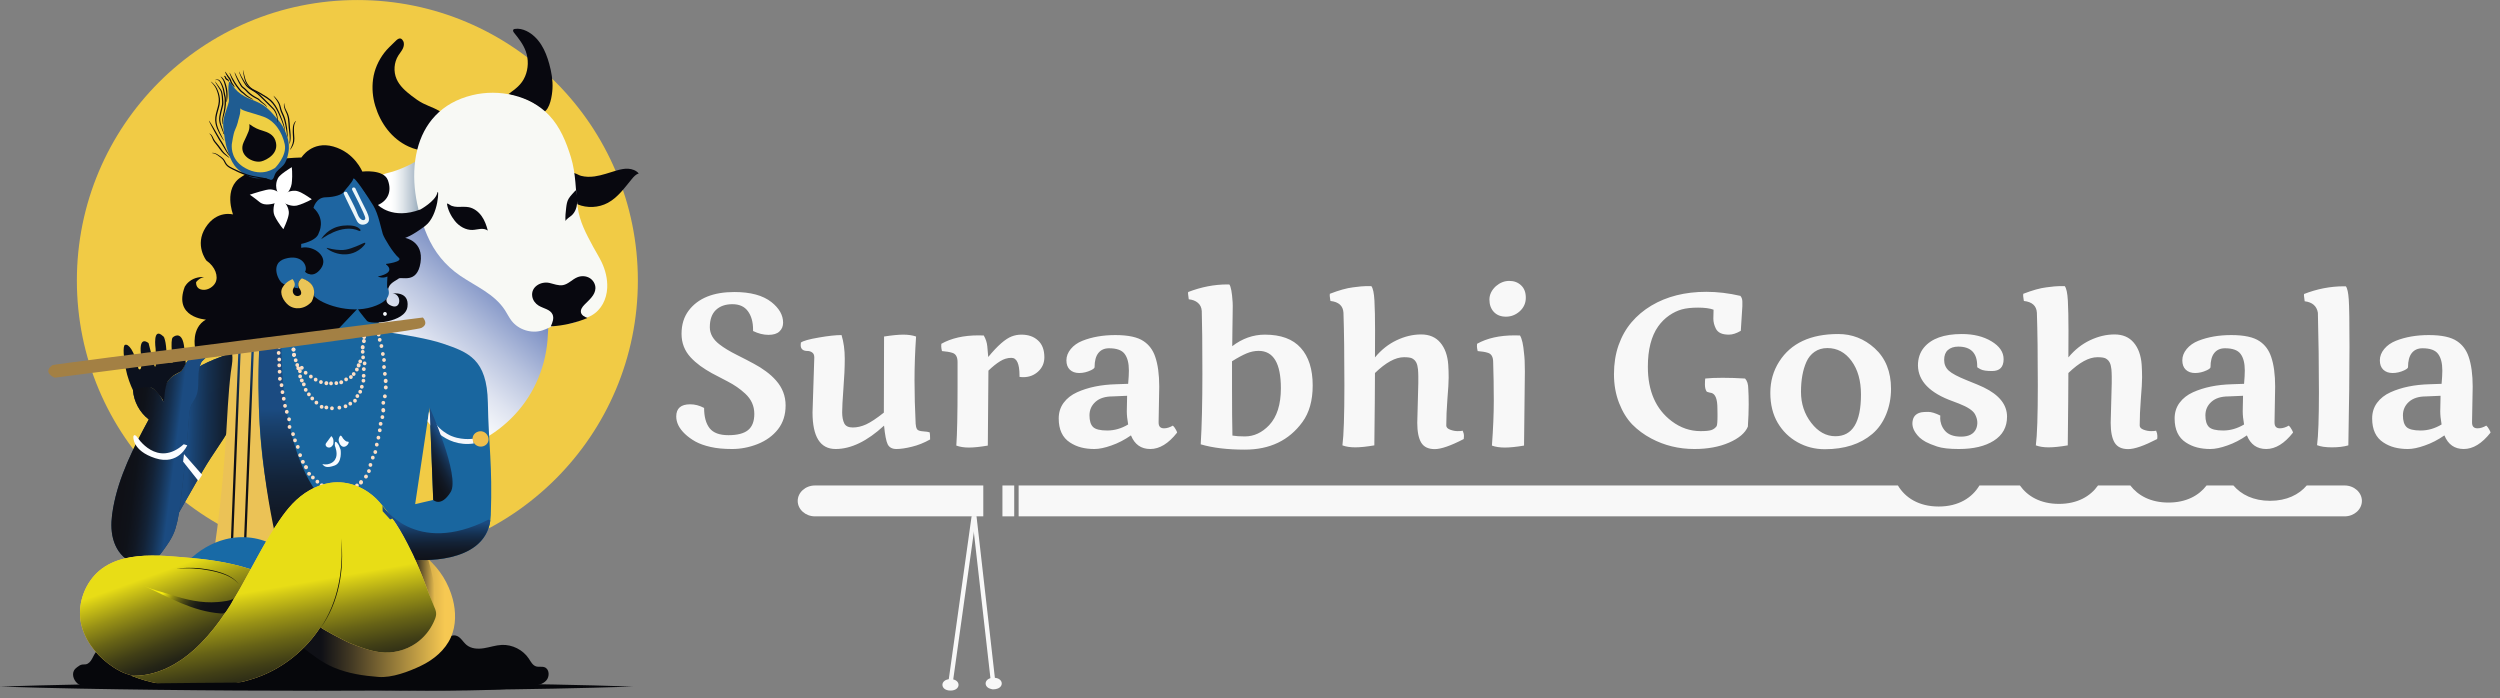 <svg xmlns="http://www.w3.org/2000/svg" width="247" height="69" viewBox="0 0 247 69" fill="none"><rect x="0" y="0" width="247" height="69" fill="#808080" stroke="none"/><path d="M35.308 55.429C50.613 55.429 63.021 43.022 63.021 27.716C63.021 12.411 50.613 0.003 35.308 0.003C20.003 0.003 7.595 12.411 7.595 27.716C7.595 43.022 20.003 55.429 35.308 55.429Z" fill="#F1CB45"></path><path d="M23.858 34.824C23.231 34.627 22.288 35.089 21.69 35.307C20.905 35.593 20.144 35.948 19.42 36.366C19.302 36.434 19.183 36.507 19.1 36.615C19.016 36.727 18.979 36.865 18.945 37C17.775 41.601 17.585 46.385 17.402 51.129C18.157 49.806 18.912 48.484 19.667 47.162C19.914 46.729 20.161 46.297 20.423 45.873C20.948 45.022 21.532 44.207 22.069 43.362C22.895 42.061 23.616 40.674 24.008 39.182C24.4 37.691 24.449 36.082 23.955 34.621" fill="#1A3E62"></path><path d="M23.858 34.824C23.231 34.627 22.288 35.089 21.69 35.307C20.905 35.593 20.144 35.948 19.42 36.366C19.302 36.434 19.183 36.507 19.1 36.615C19.016 36.727 18.979 36.865 18.945 37C17.775 41.601 17.585 46.385 17.402 51.129C18.157 49.806 18.912 48.484 19.667 47.162C19.914 46.729 20.161 46.297 20.423 45.873C20.948 45.022 21.532 44.207 22.069 43.362C22.895 42.061 23.616 40.674 24.008 39.182C24.4 37.691 24.449 36.082 23.955 34.621" fill="url(#paint0_linear_66_1884)"></path><path d="M16.733 53.491C16.978 53.099 17.188 52.691 17.334 52.215C17.617 51.291 17.745 50.328 17.864 49.371C18.205 46.63 18.478 43.88 18.685 41.125C18.71 40.782 18.736 40.433 18.865 40.114C18.988 39.807 19.201 39.543 19.341 39.242C19.672 38.526 19.561 37.716 19.613 36.953C19.638 36.577 19.7 36.206 19.856 35.86C19.979 35.587 20.231 35.507 20.369 35.257C20.558 34.913 20.048 34.8 19.732 34.827C19.292 34.864 18.919 35.169 18.649 35.497C18.426 35.77 18.246 36.069 18.107 36.389C17.942 36.771 17.537 36.893 17.197 37.106C16.332 37.65 15.893 38.791 16.17 39.775C15.893 39.179 15.51 38.595 14.93 38.286C14.35 37.978 13.536 38.034 13.138 38.557C13.223 39.68 13.805 40.755 14.698 41.441C13.191 44.22 11.732 47.088 11.176 50.199C11.017 51.09 10.934 52.008 11.099 52.897C11.264 53.786 11.7 54.651 12.422 55.194C13.145 55.738 14.175 55.908 14.978 55.491C15.432 55.255 15.782 54.86 16.078 54.443C16.31 54.118 16.533 53.81 16.733 53.491Z" fill="#1A3E62"></path><path d="M16.733 53.491C16.978 53.099 17.188 52.691 17.334 52.215C17.617 51.291 17.745 50.328 17.864 49.371C18.205 46.63 18.478 43.88 18.685 41.125C18.71 40.782 18.736 40.433 18.865 40.114C18.988 39.807 19.201 39.543 19.341 39.242C19.672 38.526 19.561 37.716 19.613 36.953C19.638 36.577 19.7 36.206 19.856 35.86C19.979 35.587 20.231 35.507 20.369 35.257C20.558 34.913 20.048 34.8 19.732 34.827C19.292 34.864 18.919 35.169 18.649 35.497C18.426 35.77 18.246 36.069 18.107 36.389C17.942 36.771 17.537 36.893 17.197 37.106C16.332 37.65 15.893 38.791 16.17 39.775C15.893 39.179 15.51 38.595 14.93 38.286C14.35 37.978 13.536 38.034 13.138 38.557C13.223 39.68 13.805 40.755 14.698 41.441C13.191 44.22 11.732 47.088 11.176 50.199C11.017 51.09 10.934 52.008 11.099 52.897C11.264 53.786 11.7 54.651 12.422 55.194C13.145 55.738 14.175 55.908 14.978 55.491C15.432 55.255 15.782 54.86 16.078 54.443C16.31 54.118 16.533 53.81 16.733 53.491Z" fill="url(#paint1_linear_66_1884)"></path><path d="M13.562 43.196C13.562 43.196 15.509 46.265 18.152 43.892L18.501 43.994C18.501 43.994 17.65 46.02 15.341 45.272C13.033 44.524 13.175 43.144 13.175 43.144C13.175 43.144 13.233 42.772 13.562 43.196Z" fill="#FCFDFF"></path><path d="M18.181 44.867L19.972 46.909L19.595 47.508L18.089 45.604L18.181 44.867Z" fill="#FCFDFF"></path><path d="M22.317 43.369C22.125 46.29 21.845 49.205 21.475 52.108C21.368 52.951 21.254 53.792 21.132 54.632C23.593 53.986 26.232 54.035 28.667 54.771C27.085 47.955 26.247 40.966 26.174 33.969C25.635 33.997 25.098 34.061 24.567 34.159C24.142 34.239 23.483 34.288 23.141 34.582C22.864 34.82 22.954 34.996 22.964 35.323C22.979 35.811 22.862 36.306 22.804 36.79C22.54 38.975 22.46 41.175 22.317 43.369Z" fill="#EBC256"></path><path d="M23.038 53.401L22.811 53.392L23.565 34.257L23.793 34.266L23.038 53.401Z" fill="url(#paint2_linear_66_1884)"></path><path d="M24.336 53.401L24.109 53.392L24.864 34.257L25.091 34.266L24.336 53.401Z" fill="url(#paint3_linear_66_1884)"></path><path d="M9.09 65.097C8.954 65.343 8.756 65.587 8.479 65.635C8.362 65.655 8.241 65.638 8.123 65.656C7.943 65.683 7.785 65.79 7.64 65.901C7.521 65.993 7.403 66.094 7.325 66.222C7.04 66.693 7.359 67.379 7.795 67.625C8.42 67.977 9.225 67.999 9.923 67.998C12.219 67.996 14.509 67.626 16.802 67.736C14.765 66.458 12.635 65.329 10.433 64.363C9.554 63.977 9.469 64.407 9.09 65.097Z" fill="#06070B"></path><path d="M22.281 53.279C23.941 52.86 25.778 53.072 27.23 53.979C26.243 55.901 24.069 57.148 21.911 57.029C21.077 56.983 20.268 56.752 19.487 56.47C19.204 56.367 18.647 56.27 18.431 56.066C18.159 55.807 18.412 55.608 18.641 55.381C19.645 54.386 20.906 53.626 22.281 53.279Z" fill="#186AA6"></path><path d="M40.287 55.043C40.847 55.055 41.402 55.092 41.964 55.093C42.057 55.094 42.154 55.095 42.238 55.135C42.337 55.182 42.405 55.276 42.466 55.368C43.087 56.318 43.387 57.474 43.304 58.607C43.222 59.739 42.758 60.84 42.005 61.689C42.135 59.428 41.521 57.13 40.281 55.234" fill="url(#paint4_linear_66_1884)"></path><path d="M46.252 68.214C48.36 68.179 50.473 68.109 52.559 67.802C53.071 67.727 53.622 67.616 53.971 67.232C54.319 66.848 54.29 66.105 53.804 65.924C53.534 65.824 53.222 65.926 52.949 65.834C52.617 65.722 52.445 65.371 52.252 65.079C51.674 64.205 50.618 63.669 49.572 63.718C48.972 63.746 48.396 63.95 47.803 64.044C47.21 64.138 46.549 64.102 46.089 63.716C45.723 63.409 45.492 62.894 45.026 62.792C44.413 62.657 43.953 63.313 43.413 63.633C42.897 63.939 42.245 63.935 41.669 63.769C41.092 63.604 40.57 63.293 40.045 63.004C37.788 61.761 35.2 60.851 32.66 61.287C30.851 61.597 29.23 62.56 27.662 63.515C26.165 64.426 24.652 65.362 23.406 66.609C23.238 66.779 22.674 67.211 22.818 67.51C22.949 67.781 23.801 67.676 24.07 67.688C25.076 67.734 26.081 67.78 27.086 67.824C31.166 68.003 35.247 68.155 39.33 68.214C41.637 68.248 43.945 68.252 46.252 68.214Z" fill="#06070B"></path><path d="M29.839 63.91C30.836 64.692 31.85 65.483 33.021 65.967C34.441 66.552 35.872 66.763 37.389 66.882C38.719 66.986 40.389 66.355 41.586 65.782C42.842 65.18 43.985 64.235 44.55 62.962C45.07 61.791 45.057 60.434 44.733 59.195C44.333 57.667 43.469 56.263 42.284 55.218C42.654 56.477 42.994 57.764 42.999 59.076C43.004 60.388 42.64 61.746 41.754 62.715C40.483 64.105 38.363 64.438 36.524 64.033C34.684 63.628 33.051 62.605 31.452 61.61C31.391 61.572 31.323 61.533 31.253 61.545C31.2 61.554 31.157 61.592 31.117 61.628C30.434 62.254 29.903 63.044 29.582 63.913" fill="url(#paint5_linear_66_1884)"></path><path d="M12.497 66.578C13.062 66.771 13.692 66.931 14.265 67.071C14.763 67.193 15.38 67.022 15.877 66.923C16.996 66.7 18.085 66.326 19.109 65.823C21.115 64.835 22.88 63.344 24.142 61.494C25.062 60.148 25.736 58.574 25.716 56.944C25.715 56.834 25.709 56.716 25.646 56.625C25.578 56.526 25.457 56.478 25.344 56.438C23.333 55.711 21.212 55.333 19.086 55.149C15.766 54.862 11.116 54.187 8.903 57.394C7.994 58.711 7.647 60.426 8.102 61.972C8.592 63.64 9.811 65.033 11.276 65.968C11.661 66.213 12.066 66.431 12.497 66.578Z" fill="#F6CC54"></path><path d="M51.878 7.549C52.207 6.774 52.234 5.875 51.952 5.081C51.709 4.396 51.254 3.809 50.796 3.244C50.718 3.148 50.641 3.003 50.727 2.914C50.761 2.878 50.813 2.866 50.862 2.858C51.253 2.792 51.658 2.891 52.016 3.064C52.625 3.357 53.119 3.857 53.481 4.429C53.842 5.001 54.078 5.643 54.26 6.294C54.486 7.104 54.633 7.944 54.584 8.783C54.546 9.417 54.358 10.787 53.689 11.105C53.308 10.587 52.755 10.216 52.167 9.956C51.808 9.798 51.432 9.679 51.054 9.574C50.978 9.553 50.222 9.3 50.22 9.301C50.916 8.794 51.524 8.383 51.878 7.549Z" fill="#08080F"></path><path d="M36.857 7.837C36.741 8.712 36.819 9.611 37.073 10.455C37.591 12.171 38.688 13.698 40.346 14.468C40.94 14.744 41.592 14.918 42.246 14.877C42.899 14.836 43.552 14.562 43.973 14.061C44.614 13.298 44.567 12.049 43.871 11.335C43.318 10.767 42.498 10.575 41.793 10.212C41.389 10.005 41.018 9.738 40.658 9.46C40.066 9.004 39.48 8.491 39.181 7.807C38.857 7.064 38.925 6.164 39.358 5.479C39.498 5.257 39.674 5.056 39.791 4.821C39.908 4.585 39.959 4.296 39.838 4.063C39.568 3.541 39.224 3.908 38.979 4.154C38.634 4.5 38.277 4.812 37.977 5.202C37.387 5.97 36.984 6.874 36.857 7.837Z" fill="#08080F"></path><path d="M58.737 17.43C59.483 17.327 60.191 17.053 60.915 16.846C61.29 16.738 61.677 16.648 62.067 16.67C62.457 16.692 62.854 16.838 63.107 17.136C62.825 17.221 62.615 17.455 62.428 17.682C61.711 18.549 61.042 19.512 60.05 20.043C59.141 20.529 58.013 20.584 57.061 20.189C57.005 20.165 56.946 20.139 56.908 20.091C56.862 20.034 56.853 19.957 56.845 19.885C56.76 19.106 56.675 18.327 56.59 17.549C56.581 17.46 56.532 17.233 56.583 17.151C56.678 16.998 56.63 17.081 56.783 17.116C56.988 17.163 57.19 17.317 57.404 17.372C57.837 17.486 58.296 17.491 58.737 17.43Z" fill="#08080F"></path><path d="M42.185 15.304C42.316 15.221 42.453 15.132 42.608 15.119C43.007 15.084 43.266 15.527 43.368 15.914C43.636 16.928 43.539 18.035 43.099 18.987C42.659 19.939 41.879 20.73 40.932 21.183C40.546 21.368 40.132 21.498 39.707 21.551C38.847 21.659 37.951 21.439 37.239 20.945C36.824 20.658 36.453 20.24 36.415 19.738C36.394 19.463 36.476 19.19 36.579 18.934C36.783 18.43 37.076 17.963 37.439 17.559C37.837 17.117 38.273 17.126 38.825 16.95C40.016 16.571 41.134 15.974 42.185 15.304Z" fill="url(#paint6_linear_66_1884)"></path><path d="M52.178 39.277C50.641 41.662 48.254 43.486 45.549 44.342C45.177 42.684 44.589 41.009 43.403 39.792C41.438 37.775 38.347 37.469 35.827 36.212C35.27 35.934 34.724 35.596 34.346 35.101C33.969 34.608 33.785 33.987 33.736 33.369C33.627 31.987 34.158 30.634 34.805 29.409C35.453 28.183 36.231 27.015 36.684 25.706C36.774 25.444 36.855 25.171 37.031 24.957C37.165 24.793 37.347 24.675 37.522 24.556C38.527 23.866 39.324 22.965 40.221 22.153C41.26 21.213 42.299 20.273 43.338 19.332C43.428 19.25 43.522 19.167 43.637 19.126C43.8 19.069 43.981 19.108 44.143 19.169C44.543 19.319 44.88 19.597 45.209 19.871C46.328 20.799 47.455 21.736 48.362 22.872C49.521 24.322 50.286 26.05 51.414 27.524C51.844 28.086 52.326 28.611 52.69 29.218C53.083 29.874 53.339 30.627 53.877 31.171C54.296 31.596 54.15 32.526 54.128 33.075C54.098 33.814 54.002 34.55 53.842 35.272C53.527 36.691 52.966 38.056 52.178 39.277Z" fill="url(#paint7_linear_66_1884)"></path><path d="M41.227 14.781C40.531 17.557 41.093 20.651 42.204 23.248C42.906 24.89 43.984 26.225 45.455 27.233C46.989 28.284 48.837 29.028 49.889 30.645C50.115 30.993 50.293 31.373 50.548 31.7C51.242 32.59 52.51 32.984 53.586 32.644C53.995 32.515 54.369 32.293 54.78 32.173C55.438 31.982 56.154 32.071 56.802 31.839C57.087 31.737 57.305 31.588 57.596 31.502C57.884 31.416 58.162 31.326 58.426 31.179C59.422 30.623 59.934 29.565 59.992 28.451C60.037 27.567 59.815 26.68 59.432 25.881C59.186 25.368 58.876 24.888 58.607 24.387C57.922 23.107 57.263 21.92 57.073 20.453C56.857 18.793 56.907 17.157 56.41 15.543C55.951 14.05 55.349 12.547 54.258 11.397C52.371 9.406 49.291 8.767 46.68 9.397C43.536 10.156 41.862 12.25 41.227 14.781Z" fill="#F8F9F5"></path><path d="M48.201 39.778C48.124 35.471 46.267 34.801 43.764 33.949C42.33 33.461 39.989 33.084 38.179 32.797C37.794 32.482 37.504 32.035 37.263 31.59C36.925 30.964 36.627 30.29 36.092 29.821C36.026 29.763 35.952 29.707 35.866 29.702C35.785 29.696 35.708 29.737 35.637 29.777C35.028 30.118 34.441 30.503 33.885 30.925C33.327 31.349 32.771 31.856 32.594 32.534C32.554 32.688 32.534 32.848 32.467 32.992C32.19 33.588 31.183 33.788 30.601 33.87C29.858 33.973 29.114 34.078 28.37 34.182C27.449 34.31 26.528 34.439 25.606 34.568V40.088C25.606 45.917 27.154 52.107 27.154 52.107L29.063 49.631C32.493 46.845 34.325 48.367 35.253 48.47C35.849 48.536 37.034 49.691 37.806 50.51C38.238 50.967 38.541 51.321 38.541 51.321L38.78 51.227C39.702 52.364 41.062 55.312 41.062 55.312C41.062 55.312 47.801 55.904 48.445 51.428C48.469 51.26 48.485 51.084 48.491 50.901C48.665 45.852 48.278 44.086 48.201 39.778ZM42.449 40.243L42.801 49.395C42.462 49.48 41.382 49.718 41.018 49.81L42.449 40.243Z" fill="#19669F"></path><path d="M35.279 30.544L33.385 32.548L19.272 34.343C19.272 34.343 18.875 32.401 20.345 31.576C20.345 31.576 17.095 31.395 18.256 28.326C18.345 28.177 18.477 28.001 18.669 27.839C19.242 27.355 19.93 27.358 20.152 27.369C20.034 27.398 19.854 27.458 19.668 27.591C19.535 27.687 19.441 27.79 19.378 27.872C19.372 27.935 19.353 28.196 19.533 28.404C19.708 28.606 19.958 28.625 20.076 28.634C20.564 28.67 21.08 28.326 21.283 27.93C21.597 27.319 21.284 26.351 20.393 25.744C20.393 25.744 19.199 24.225 20.311 22.479C21.424 20.733 23.024 21.188 23.024 21.188C23.024 21.188 22.018 18.606 23.856 17.474C25.694 16.342 25.813 15.688 29.785 15.559C29.785 15.559 30.817 13.883 32.932 14.476C35.047 15.069 35.795 16.952 35.795 16.952C35.795 16.952 37.91 16.694 38.322 17.803C38.735 18.912 38.322 19.815 37.342 20.253C37.342 20.253 38.761 21.749 41.546 20.692C41.546 20.692 42.991 19.892 43.197 19.093C43.403 18.293 43.378 21.285 42.011 22.317C40.644 23.348 40.025 23.503 40.025 23.503C40.025 23.503 41.882 23.812 41.546 25.953C41.211 28.094 39.663 27.294 39.38 27.526C39.096 27.759 38.374 27.991 38.348 28.661C38.322 29.332 37.806 29.899 38.735 30.235C39.663 30.57 39.689 29.023 38.787 28.997C38.787 28.997 40.463 28.739 40.257 30.312C40.05 31.885 36.568 32.092 36.259 31.705C35.949 31.318 35.013 30.249 35.434 30.39C35.666 30.467 37.806 29.98 38.064 29.435C38.154 29.245 38.176 29.023 38.189 28.815C38.202 28.601 38.266 28.347 38.189 28.14C38.123 27.96 37.958 27.836 37.794 27.737C37.656 27.653 37.512 27.579 37.363 27.515C37.259 27.471 37.138 27.413 37.12 27.302C37.11 27.235 37.143 27.169 37.182 27.114C37.423 26.779 37.932 26.664 38.065 26.274C38.109 26.145 38.106 25.999 38.181 25.886C38.259 25.768 38.402 25.715 38.52 25.636C38.779 25.462 38.663 25.263 38.556 25.043C38.421 24.769 38.281 24.498 38.142 24.226C38.02 23.988 37.912 23.743 37.809 23.496C37.48 22.712 37.2 21.908 36.907 21.11C36.614 20.311 36.347 19.445 35.794 18.781C35.629 18.584 35.372 18.275 35.102 18.252C34.811 18.228 34.539 18.463 34.368 18.683C34.158 18.952 33.901 19.211 33.603 19.383C33.364 19.521 33.098 19.601 32.84 19.701C32.583 19.8 32.327 19.925 32.144 20.131C31.889 20.418 31.931 20.766 31.93 21.12C31.93 21.756 31.909 22.399 31.794 23.025C31.738 23.336 31.599 24.149 31.126 24.07C30.352 23.941 32.906 24.56 32.571 25.257C32.389 25.633 32.357 26.063 32.175 26.44C31.988 26.824 31.547 27.153 31.12 27.207C30.938 27.23 30.755 27.193 30.576 27.152C30.473 27.129 30.368 27.104 30.276 27.051C30.058 26.925 29.902 26.671 29.716 26.502C29.488 26.295 29.317 26.028 29.063 25.85C28.547 25.489 27.98 25.824 27.876 26.392C27.773 26.959 27.283 27.449 28.108 27.578C28.934 27.707 30.843 26.65 31.229 27.836C31.616 29.023 31.719 29.151 33.499 29.848C35.279 30.544 35.279 30.544 35.279 30.544Z" fill="#08080F"></path><path d="M30.971 20.537C30.971 20.537 31.216 19.506 32.171 19.493C33.125 19.48 33.821 19.196 33.963 18.964C34.105 18.732 34.84 17.984 34.905 17.662C34.969 17.339 36.375 19.493 36.878 20.305C37.381 21.118 37.677 22.678 37.819 23.117C37.961 23.555 38.864 25.025 39.38 25.451C39.895 25.876 38.09 26.083 38.09 26.083C38.09 26.083 39.328 26.882 37.329 27.321C37.329 27.321 37.771 27.553 38.279 27.321C38.279 27.321 38.206 28.404 38.271 28.443C38.335 28.482 39.031 29.616 36.775 30.326C34.518 31.035 31.745 30.042 31.036 29.255C31.036 29.255 31.152 28.069 30.198 27.669C29.94 27.561 29.77 27.571 29.657 27.642C29.392 27.809 29.475 28.482 29.475 28.482C29.346 28.46 29.218 28.439 29.088 28.417C29.046 28.294 29.019 28.032 28.877 28.001C28.661 27.953 28.441 28.033 28.227 28.091C28.191 28.101 28.154 28.11 28.118 28.104C28.032 28.091 27.947 27.998 27.87 27.958C27.82 27.932 27.783 27.89 27.746 27.847C27.677 27.765 27.618 27.675 27.565 27.582C27.441 27.361 27.352 27.118 27.315 26.867C27.276 26.61 27.296 26.338 27.421 26.106C27.571 25.827 27.851 25.657 28.147 25.567C29.888 25.038 30.456 26.379 30.133 26.857C30.133 26.857 30.892 27.62 31.694 26.547C32.57 25.373 30.984 24.2 29.759 24.484V24.099C29.759 24.099 31.307 23.813 31.5 23.001C31.5 23 32.216 21.685 30.971 20.537Z" fill="#1E65A1"></path><path d="M27.904 28.419C27.579 29.003 28.021 29.758 28.483 30.135C29.115 30.651 30.127 30.556 30.781 29.816C30.781 29.816 31.782 28.144 29.834 27.503C29.834 27.503 29.286 27.781 29.529 28.419C29.529 28.419 30.03 29.038 29.556 29.217C29.081 29.397 28.745 28.818 29.025 28.419C29.305 28.02 28.907 27.581 28.907 27.581C28.907 27.581 28.259 27.781 27.904 28.419Z" fill="#EAC557"></path><path d="M32.274 24.496C32.25 24.555 32.824 24.974 33.576 25.096C33.793 25.131 34.443 25.226 35.15 24.883C35.615 24.656 35.903 24.338 36.046 24.154C36.076 24.101 36.108 24.03 36.082 24.001C36.058 23.973 35.986 23.977 35.814 24.064C35.705 24.119 34.819 24.546 34.183 24.663C33.813 24.732 33.504 24.7 33.213 24.67C32.623 24.609 32.291 24.453 32.274 24.496Z" fill="#0D121C"></path><path d="M31.739 23.619C31.678 23.717 33.75 21.988 35.504 22.82C35.504 22.82 35.603 22.82 35.623 22.769C35.656 22.687 35.437 22.53 35.401 22.504C35.322 22.447 35.028 22.253 34.286 22.272C34.061 22.277 33.768 22.287 33.384 22.394C33.384 22.394 32.348 22.63 31.739 23.619Z" fill="#0D121C"></path><path d="M33.957 19.125C33.953 19.178 35.259 21.826 35.259 21.826C35.259 21.826 35.524 22.407 36.162 22.123C36.287 22.067 36.356 21.973 36.379 21.942C36.611 21.631 36.254 20.937 36.111 20.656C35.867 20.18 35.528 19.501 35.092 18.577C34.998 18.497 34.872 18.508 34.815 18.577C34.775 18.623 34.77 18.695 34.795 18.76C34.795 18.76 36.102 21.256 36.092 21.556C36.081 21.855 35.598 21.894 35.308 21.101C35.018 20.308 34.273 18.983 34.273 18.983C34.273 18.983 33.979 18.822 33.957 19.125Z" fill="#ECF6F9"></path><path d="M28.83 16.516C28.853 16.739 28.876 17.063 28.867 17.454C28.86 17.749 28.836 18.032 28.816 18.164C28.702 18.924 28.001 19.566 27.621 19.87C27.588 19.644 27.556 19.418 27.524 19.192C27.439 19.053 27.278 18.743 27.281 18.328C27.284 17.971 27.414 17.699 27.441 17.645C27.441 17.645 27.454 17.617 27.47 17.589C27.664 17.23 28.624 16.641 28.83 16.516Z" fill="white"></path><path d="M24.675 19.238C24.821 19.335 25.045 19.49 25.31 19.696C25.623 19.939 25.697 20.024 25.874 20.102C26.203 20.246 26.515 20.203 26.755 20.169C27.302 20.093 27.706 19.839 27.936 19.662C27.883 19.603 27.829 19.545 27.775 19.486C27.753 19.359 27.679 19.097 27.38 18.909C27.132 18.754 26.879 18.727 26.747 18.716C26.747 18.716 26.72 18.713 26.693 18.712C26.325 18.694 25.051 19.113 24.675 19.238Z" fill="white"></path><path d="M30.799 19.693C30.612 19.799 30.334 19.943 29.981 20.086C29.809 20.155 29.53 20.267 29.326 20.31C29.137 20.35 28.538 20.429 27.61 19.781L27.827 19.514C27.913 19.383 28.115 19.117 28.486 18.961C28.564 18.929 28.821 18.829 29.166 18.847C29.322 18.855 29.686 18.896 30.763 19.658" fill="white"></path><path d="M27.992 22.641C27.854 22.475 27.662 22.228 27.458 21.907C27.36 21.75 27.199 21.496 27.12 21.303C27.047 21.124 26.861 20.549 27.331 19.52L27.634 19.685C27.777 19.746 28.076 19.897 28.296 20.234C28.342 20.305 28.486 20.539 28.53 20.882C28.55 21.037 28.575 21.403 28.019 22.599" fill="white"></path><path d="M26.832 17.762C26.679 17.8 26.499 17.682 26.306 17.628C26.064 17.559 25.805 17.598 25.558 17.613C25.333 17.627 25.108 17.584 24.893 17.52C24.292 17.339 23.552 16.87 23.176 16.359C22.811 15.862 22.689 15.435 22.486 14.863C22.223 14.122 22.147 13.293 22.057 12.512C21.961 11.683 22.431 10.825 22.61 10.034C22.637 9.913 22.614 9.785 22.608 9.659C22.582 9.185 22.523 8.668 22.608 8.199C22.634 8.055 22.674 8.055 22.762 8.153C22.926 8.334 23.045 8.562 23.203 8.751C23.554 9.17 24.016 9.475 24.514 9.694C25.002 9.908 25.514 10.078 25.964 10.365C26.406 10.648 26.77 11.032 27.11 11.429C27.396 11.763 27.721 12.091 27.928 12.483C28.213 13.023 28.711 13.966 28.489 15.095C28.405 15.523 28.291 15.984 27.999 16.322C27.734 16.629 27.339 16.833 27.169 17.217C27.12 17.327 27.094 17.447 27.041 17.556C26.98 17.683 26.91 17.743 26.832 17.762Z" fill="#1F5C91"></path><path d="M23.74 10.704C23.74 10.704 23.783 11.123 23.627 11.588C23.472 12.05 23.569 12.065 23.161 12.987C23.09 13.147 22.915 14.079 22.902 14.254C22.863 14.754 22.935 15.886 24.224 16.604C25.993 17.591 27.174 16.537 27.164 16.604C27.164 16.604 28.382 15.402 28.131 14.243C27.88 13.084 27.164 11.923 25.993 11.517C24.823 11.11 23.943 10.965 23.74 10.704Z" fill="#EECF43"></path><path d="M24.633 12.259C24.698 12.838 24.534 13.051 24.072 14.056C23.486 15.335 24.991 16.157 25.831 15.941C26.328 15.814 27.647 15.157 27.209 13.887C27.001 13.284 26.474 13.068 25.918 12.902C25.528 12.786 25.188 12.662 24.633 12.259Z" fill="#08080F"></path><path d="M26.9 17.918C26.904 17.913 26.828 17.851 26.671 17.773C26.514 17.696 26.272 17.613 25.967 17.555C25.662 17.492 25.294 17.455 24.902 17.363C24.509 17.27 24.089 17.12 23.661 16.929C23.447 16.834 23.241 16.735 23.042 16.637C22.844 16.538 22.653 16.446 22.509 16.317C22.361 16.192 22.292 16.017 22.196 15.854C22.102 15.687 21.959 15.57 21.834 15.48C21.709 15.389 21.593 15.308 21.484 15.247C21.375 15.184 21.274 15.144 21.188 15.122C21.013 15.08 20.913 15.112 20.915 15.117C20.916 15.129 21.014 15.116 21.173 15.171C21.334 15.223 21.539 15.361 21.779 15.553C21.899 15.647 22.022 15.755 22.103 15.908C22.146 15.985 22.185 16.07 22.234 16.158C22.283 16.245 22.349 16.333 22.429 16.405C22.589 16.552 22.788 16.65 22.986 16.75C23.184 16.851 23.392 16.952 23.609 17.048C24.042 17.241 24.472 17.391 24.875 17.48C25.281 17.567 25.648 17.594 25.951 17.645C26.254 17.691 26.492 17.758 26.651 17.82C26.811 17.881 26.894 17.928 26.9 17.918Z" fill="#08080F"></path><path d="M25.606 34.568L27.817 33.492C27.817 33.492 27.382 44.542 32.052 49.584L27.504 54.191C27.504 54.191 25.037 44.783 25.606 34.568Z" fill="url(#paint8_linear_66_1884)"></path><path d="M22.684 15.605C22.695 15.591 22.568 15.466 22.353 15.277C22.243 15.183 22.122 15.073 22.008 14.926C21.891 14.781 21.778 14.607 21.648 14.428C21.519 14.246 21.368 14.095 21.257 13.95C21.201 13.877 21.155 13.805 21.12 13.733C21.084 13.659 21.053 13.586 21.02 13.521C20.955 13.389 20.873 13.29 20.801 13.244C20.73 13.197 20.682 13.191 20.68 13.198C20.675 13.207 20.715 13.23 20.769 13.283C20.824 13.336 20.885 13.428 20.936 13.559C20.963 13.624 20.989 13.697 21.023 13.777C21.056 13.859 21.105 13.942 21.161 14.021C21.276 14.182 21.419 14.329 21.543 14.505C21.671 14.68 21.789 14.855 21.916 15.002C22.039 15.151 22.179 15.265 22.295 15.347C22.526 15.52 22.674 15.619 22.684 15.605Z" fill="#08080F"></path><path d="M22.744 15.443C22.757 15.43 22.61 15.256 22.432 14.932C22.341 14.771 22.24 14.576 22.124 14.358C22.065 14.25 22.004 14.136 21.93 14.02C21.89 13.959 21.854 13.909 21.818 13.851C21.782 13.793 21.747 13.733 21.71 13.673C21.426 13.184 21.173 12.736 20.98 12.418C20.789 12.1 20.653 11.909 20.635 11.922C20.625 11.931 20.729 12.132 20.9 12.463C21.073 12.793 21.312 13.247 21.599 13.739C21.636 13.8 21.671 13.86 21.709 13.92C21.745 13.979 21.79 14.039 21.824 14.089C21.895 14.198 21.959 14.31 22.019 14.416C22.14 14.63 22.252 14.822 22.354 14.979C22.555 15.297 22.732 15.457 22.744 15.443Z" fill="#08080F"></path><path d="M22.166 13.903C22.173 13.895 22.108 13.835 22.029 13.698C21.953 13.561 21.851 13.35 21.727 13.094C21.608 12.836 21.469 12.523 21.407 12.158C21.375 11.976 21.37 11.783 21.396 11.584C21.421 11.385 21.476 11.181 21.536 10.972C21.596 10.763 21.658 10.555 21.697 10.348C21.736 10.142 21.75 9.933 21.729 9.739C21.71 9.545 21.667 9.366 21.617 9.202C21.566 9.039 21.507 8.89 21.441 8.759C21.309 8.497 21.147 8.318 21.028 8.209C20.908 8.1 20.829 8.055 20.825 8.061C20.818 8.069 20.886 8.127 20.992 8.244C21.098 8.362 21.242 8.543 21.359 8.799C21.417 8.927 21.469 9.073 21.514 9.233C21.558 9.393 21.596 9.566 21.61 9.75C21.626 9.934 21.611 10.126 21.573 10.324C21.533 10.523 21.472 10.726 21.412 10.936C21.351 11.147 21.295 11.358 21.27 11.569C21.244 11.779 21.253 11.988 21.29 12.179C21.361 12.563 21.514 12.879 21.645 13.134C21.712 13.262 21.776 13.375 21.833 13.474C21.89 13.573 21.939 13.659 21.987 13.725C22.082 13.86 22.162 13.909 22.166 13.903Z" fill="#08080F"></path><path d="M22.026 13.172C22.023 13.178 22.054 13.206 22.117 13.254L22.16 13.287L22.145 13.232C22.122 13.147 22.083 13.02 22.03 12.858C21.98 12.696 21.909 12.5 21.843 12.277C21.812 12.166 21.785 12.046 21.773 11.921C21.762 11.795 21.768 11.662 21.788 11.524C21.827 11.248 21.913 10.953 21.99 10.647C22.016 10.554 22.044 10.458 22.058 10.359C22.073 10.26 22.075 10.162 22.072 10.069C22.066 9.883 22.051 9.705 22.029 9.536C22.004 9.367 21.984 9.209 21.937 9.056C21.913 8.979 21.873 8.91 21.834 8.851C21.795 8.793 21.757 8.738 21.72 8.685C21.428 8.266 21.241 8.012 21.226 8.022C21.211 8.032 21.372 8.304 21.644 8.735C21.71 8.845 21.797 8.957 21.835 9.088C21.872 9.223 21.89 9.386 21.91 9.55C21.928 9.716 21.941 9.891 21.945 10.072C21.947 10.162 21.945 10.252 21.931 10.34C21.917 10.428 21.892 10.518 21.865 10.612C21.788 10.923 21.703 11.217 21.666 11.508C21.648 11.653 21.644 11.796 21.659 11.932C21.675 12.068 21.708 12.193 21.744 12.307C21.82 12.535 21.899 12.724 21.96 12.883C22.023 13.041 22.074 13.164 22.109 13.244L22.137 13.222C22.069 13.184 22.03 13.167 22.026 13.172Z" fill="#08080F"></path><path d="M21.973 12.241C21.972 12.245 21.987 12.253 22.017 12.264L22.035 12.271L22.033 12.249C22.028 12.192 22.012 12.09 22.02 11.95C22.026 11.809 22.06 11.633 22.115 11.429C22.169 11.226 22.237 10.986 22.274 10.721C22.314 10.456 22.334 10.166 22.323 9.864C22.32 9.821 22.318 9.778 22.316 9.735C22.312 9.694 22.311 9.651 22.302 9.604C22.285 9.517 22.264 9.441 22.247 9.363C22.229 9.286 22.214 9.21 22.201 9.135C22.186 9.058 22.171 8.983 22.156 8.909C22.129 8.762 22.076 8.626 22.028 8.504C21.981 8.382 21.925 8.265 21.867 8.17C21.811 8.074 21.758 7.98 21.678 7.919C21.597 7.859 21.508 7.849 21.444 7.853C21.311 7.863 21.252 7.908 21.254 7.913C21.257 7.925 21.325 7.898 21.443 7.903C21.502 7.907 21.573 7.924 21.632 7.976C21.691 8.027 21.736 8.115 21.787 8.213C21.84 8.312 21.884 8.418 21.927 8.542C21.971 8.665 22.017 8.793 22.04 8.936C22.053 9.008 22.066 9.081 22.079 9.155C22.091 9.232 22.105 9.311 22.123 9.391C22.139 9.47 22.161 9.551 22.176 9.627C22.183 9.661 22.183 9.702 22.187 9.744C22.189 9.785 22.191 9.827 22.193 9.869C22.205 10.162 22.188 10.445 22.154 10.704C22.123 10.964 22.064 11.195 22.018 11.406C21.972 11.615 21.947 11.802 21.953 11.949C21.958 12.097 21.988 12.201 22.008 12.255L22.023 12.239C21.991 12.236 21.974 12.236 21.973 12.241Z" fill="#08080F"></path><path d="M22.379 10.123C22.396 10.126 22.437 9.977 22.463 9.73C22.488 9.483 22.499 9.136 22.427 8.758C22.392 8.571 22.339 8.396 22.289 8.242C22.24 8.086 22.179 7.942 22.103 7.838C21.953 7.629 21.809 7.554 21.801 7.566C21.787 7.582 21.906 7.682 22.026 7.887C22.086 7.989 22.132 8.12 22.174 8.276C22.219 8.433 22.266 8.602 22.3 8.783C22.369 9.144 22.373 9.481 22.372 9.725C22.369 9.968 22.361 10.121 22.379 10.123Z" fill="#08080F"></path><path d="M22.568 8.072C22.577 8.073 22.586 8.063 22.594 8.043C22.602 8.022 22.611 7.992 22.604 7.947C22.6 7.925 22.59 7.898 22.569 7.874C22.549 7.85 22.523 7.835 22.503 7.824C22.466 7.802 22.43 7.778 22.4 7.748C22.369 7.717 22.355 7.69 22.338 7.646C22.322 7.605 22.299 7.553 22.26 7.524C22.224 7.495 22.183 7.487 22.156 7.495C22.129 7.503 22.122 7.518 22.126 7.526C22.136 7.541 22.169 7.543 22.195 7.588C22.207 7.608 22.213 7.637 22.224 7.683C22.233 7.727 22.261 7.795 22.308 7.839C22.353 7.884 22.405 7.912 22.45 7.931C22.493 7.948 22.501 7.951 22.516 7.975C22.541 8.021 22.549 8.074 22.568 8.072Z" fill="#08080F"></path><path d="M23.16 8.633C23.168 8.632 23.173 8.604 23.163 8.556C23.152 8.508 23.121 8.442 23.073 8.373C23.026 8.303 22.962 8.228 22.918 8.141C22.873 8.055 22.852 7.937 22.787 7.813C22.719 7.692 22.636 7.608 22.574 7.522C22.51 7.437 22.455 7.358 22.409 7.291C22.317 7.157 22.262 7.071 22.245 7.079C22.23 7.086 22.256 7.187 22.33 7.337C22.367 7.412 22.416 7.499 22.477 7.591C22.537 7.684 22.619 7.776 22.673 7.875C22.727 7.972 22.752 8.093 22.813 8.198C22.875 8.301 22.948 8.369 23.001 8.429C23.112 8.544 23.142 8.636 23.16 8.633Z" fill="#08080F"></path><path d="M25.05 9.852C25.059 9.834 24.875 9.738 24.597 9.563C24.528 9.518 24.454 9.468 24.38 9.408C24.342 9.379 24.305 9.347 24.268 9.312C24.229 9.276 24.19 9.239 24.149 9.202C24.128 9.183 24.108 9.163 24.087 9.144C24.064 9.127 24.042 9.11 24.019 9.093C23.975 9.058 23.923 9.024 23.884 8.986C23.802 8.91 23.724 8.812 23.644 8.716C23.003 7.937 22.717 7.155 22.68 7.172C22.665 7.177 22.717 7.379 22.853 7.685C22.989 7.991 23.218 8.4 23.544 8.798C23.626 8.897 23.704 8.993 23.798 9.08C23.846 9.124 23.894 9.153 23.941 9.189C23.964 9.206 23.988 9.223 24.01 9.239C24.032 9.257 24.052 9.276 24.073 9.293C24.114 9.329 24.154 9.364 24.192 9.398C24.233 9.432 24.274 9.465 24.315 9.494C24.396 9.553 24.476 9.601 24.55 9.642C24.847 9.8 25.043 9.865 25.05 9.852Z" fill="#08080F"></path><path d="M26.373 10.619C26.379 10.618 26.372 10.544 26.298 10.439C26.227 10.332 26.08 10.217 25.91 10.084C25.869 10.05 25.826 10.013 25.786 9.973C25.744 9.929 25.701 9.884 25.657 9.837C25.562 9.736 25.426 9.668 25.3 9.604C25.047 9.474 24.787 9.295 24.552 9.065C24.436 8.951 24.327 8.826 24.202 8.719C24.14 8.665 24.072 8.62 24.017 8.576C23.961 8.533 23.921 8.484 23.882 8.424C23.726 8.184 23.598 7.957 23.497 7.764C23.296 7.377 23.194 7.125 23.176 7.131C23.161 7.137 23.232 7.401 23.415 7.804C23.507 8.005 23.627 8.239 23.782 8.489C23.821 8.552 23.874 8.621 23.938 8.672C24.002 8.724 24.063 8.764 24.119 8.815C24.234 8.915 24.34 9.038 24.462 9.158C24.707 9.397 24.98 9.581 25.246 9.711C25.379 9.775 25.496 9.829 25.582 9.915C25.629 9.96 25.673 10.003 25.716 10.045C25.763 10.087 25.809 10.124 25.854 10.156C26.037 10.284 26.18 10.38 26.259 10.47C26.339 10.558 26.362 10.624 26.373 10.619Z" fill="#08080F"></path><path d="M27.435 12.116C27.442 12.116 27.456 12.024 27.452 11.856C27.446 11.689 27.423 11.442 27.311 11.158C27.284 11.087 27.248 11.015 27.207 10.942C27.187 10.906 27.165 10.869 27.14 10.834C27.114 10.793 27.084 10.761 27.055 10.728C26.936 10.597 26.806 10.463 26.667 10.324C26.388 10.047 26.081 9.743 25.759 9.424C25.678 9.345 25.596 9.266 25.51 9.192C25.424 9.119 25.331 9.054 25.239 8.996C25.054 8.881 24.871 8.788 24.712 8.681C24.551 8.575 24.421 8.453 24.323 8.314C24.224 8.177 24.143 8.034 24.065 7.908C23.91 7.656 23.799 7.445 23.733 7.294C23.665 7.144 23.637 7.056 23.627 7.059C23.62 7.061 23.631 7.154 23.686 7.313C23.738 7.472 23.84 7.694 23.986 7.954C24.06 8.084 24.135 8.227 24.236 8.376C24.335 8.526 24.479 8.667 24.645 8.779C24.81 8.895 24.994 8.991 25.171 9.104C25.35 9.213 25.507 9.356 25.668 9.517C25.992 9.833 26.302 10.135 26.583 10.409C26.724 10.545 26.857 10.675 26.975 10.801C27.005 10.832 27.035 10.863 27.055 10.893C27.079 10.926 27.101 10.959 27.121 10.993C27.162 11.06 27.198 11.127 27.227 11.193C27.344 11.459 27.38 11.697 27.401 11.86C27.421 12.024 27.424 12.116 27.435 12.116Z" fill="#08080F"></path><path d="M28.15 12.986C28.158 12.985 28.157 12.876 28.128 12.681C28.099 12.484 28.024 12.208 27.903 11.876C27.843 11.711 27.771 11.532 27.69 11.342C27.61 11.152 27.52 10.949 27.41 10.742C27.3 10.535 27.171 10.322 27.005 10.124C26.922 10.025 26.831 9.93 26.73 9.842C26.629 9.754 26.52 9.675 26.407 9.6C26.18 9.452 25.96 9.316 25.741 9.187C25.631 9.123 25.521 9.063 25.411 9.008C25.3 8.952 25.194 8.905 25.093 8.852C24.993 8.798 24.898 8.742 24.816 8.677C24.733 8.613 24.662 8.538 24.595 8.462C24.465 8.311 24.368 8.148 24.305 7.991C24.242 7.832 24.204 7.678 24.168 7.544C24.133 7.41 24.105 7.294 24.083 7.199C24.04 7.008 24.016 6.902 24.007 6.903C23.999 6.905 24.005 7.013 24.034 7.208C24.048 7.305 24.069 7.424 24.097 7.561C24.128 7.697 24.159 7.853 24.219 8.023C24.281 8.193 24.379 8.367 24.513 8.531C24.581 8.612 24.655 8.694 24.745 8.766C24.834 8.839 24.933 8.9 25.037 8.957C25.14 9.014 25.25 9.064 25.355 9.118C25.462 9.173 25.569 9.233 25.676 9.296C25.89 9.425 26.114 9.563 26.335 9.707C26.445 9.781 26.55 9.857 26.646 9.939C26.741 10.023 26.828 10.112 26.908 10.206C27.068 10.394 27.195 10.598 27.305 10.798C27.415 10.999 27.508 11.197 27.592 11.385C27.676 11.572 27.752 11.748 27.818 11.909C27.948 12.232 28.035 12.501 28.079 12.69C28.122 12.88 28.14 12.988 28.15 12.986Z" fill="#08080F"></path><path d="M28.41 13.605C28.427 13.604 28.434 13.353 28.395 12.948C28.375 12.746 28.343 12.507 28.292 12.243C28.242 11.98 28.177 11.686 28.049 11.398C27.986 11.255 27.921 11.12 27.867 10.988C27.812 10.856 27.776 10.729 27.747 10.598C27.717 10.467 27.677 10.338 27.624 10.229C27.572 10.117 27.512 10.021 27.453 9.937C27.334 9.769 27.222 9.648 27.144 9.566C27.065 9.484 27.018 9.443 27.011 9.449C27.004 9.455 27.039 9.507 27.105 9.598C27.171 9.69 27.271 9.819 27.376 9.987C27.482 10.156 27.583 10.365 27.63 10.624C27.656 10.754 27.694 10.899 27.749 11.035C27.803 11.173 27.869 11.309 27.93 11.449C28.052 11.725 28.119 12.007 28.175 12.267C28.232 12.526 28.273 12.761 28.304 12.96C28.366 13.357 28.391 13.606 28.41 13.605Z" fill="#08080F"></path><path d="M28.605 14.253C28.614 14.255 28.63 14.199 28.652 14.095C28.663 14.043 28.675 13.98 28.69 13.906C28.701 13.831 28.71 13.746 28.715 13.65C28.726 13.46 28.714 13.232 28.688 12.985C28.675 12.861 28.659 12.732 28.649 12.599C28.639 12.466 28.633 12.327 28.624 12.183C28.608 11.896 28.576 11.617 28.495 11.373C28.456 11.252 28.403 11.138 28.352 11.042C28.301 10.944 28.254 10.854 28.217 10.77C28.062 10.434 28.102 10.193 28.078 10.193C28.071 10.192 28.052 10.249 28.048 10.357C28.043 10.464 28.064 10.624 28.132 10.804C28.165 10.894 28.209 10.989 28.255 11.089C28.303 11.19 28.347 11.292 28.381 11.409C28.451 11.639 28.478 11.907 28.495 12.191C28.503 12.334 28.511 12.474 28.523 12.61C28.535 12.747 28.553 12.876 28.569 12.999C28.602 13.244 28.622 13.463 28.623 13.649C28.624 13.741 28.622 13.825 28.618 13.899C28.612 13.973 28.607 14.036 28.602 14.088C28.596 14.193 28.596 14.252 28.605 14.253Z" fill="#08080F"></path><path d="M28.671 14.803C28.685 14.809 28.781 14.674 28.91 14.432C28.973 14.311 29.04 14.154 29.066 13.969C29.095 13.785 29.087 13.582 29.067 13.375C29.056 13.27 29.047 13.178 29.049 13.081C29.05 12.987 29.048 12.886 29.044 12.8C29.039 12.625 29.05 12.469 29.079 12.343C29.137 12.088 29.262 11.966 29.244 11.951C29.239 11.946 29.201 11.968 29.149 12.027C29.097 12.086 29.034 12.184 28.991 12.318C28.947 12.452 28.926 12.62 28.925 12.801C28.925 12.894 28.925 12.981 28.922 13.081C28.918 13.179 28.928 13.288 28.938 13.387C28.957 13.591 28.968 13.783 28.948 13.953C28.93 14.124 28.878 14.271 28.827 14.394C28.722 14.639 28.652 14.794 28.671 14.803Z" fill="#08080F"></path><path d="M32.706 43.118C32.706 43.118 32.551 43.342 32.229 43.769C31.971 44.111 32.622 44.517 32.919 43.905C32.919 43.905 33.074 43.305 32.7 43.073" fill="#F7FBFF"></path><path d="M33.652 43.042C33.766 43.048 33.83 43.248 33.893 43.32C33.967 43.406 34.044 43.492 34.136 43.558C34.179 43.588 34.225 43.616 34.276 43.63C34.324 43.642 34.398 43.62 34.435 43.66C34.451 43.677 34.455 43.702 34.451 43.725C34.424 43.867 34.31 43.996 34.191 44.073C34.098 44.132 33.981 44.161 33.875 44.131C33.618 44.057 33.437 43.662 33.462 43.415C33.471 43.329 33.499 43.243 33.54 43.166C33.559 43.13 33.584 43.079 33.617 43.053C33.628 43.045 33.64 43.041 33.652 43.042Z" fill="#F7FBFF"></path><path d="M33.086 44.047C33.081 44 33.051 43.684 33.146 43.651C33.252 43.614 33.452 43.949 33.46 43.963C33.46 43.963 33.518 44.061 33.654 44.441C33.654 44.441 33.834 45.717 33.06 45.994C32.287 46.272 32.029 46.117 31.848 45.846C31.975 45.878 32.283 45.936 32.615 45.801C32.705 45.765 32.89 45.687 33.041 45.498C33.041 45.498 33.137 45.378 33.196 45.214C33.364 44.748 33.126 44.144 33.086 44.047Z" fill="#F7FBFF"></path><path d="M29.011 34.347C28.767 34.347 28.767 34.725 29.011 34.725C29.255 34.725 29.255 34.347 29.011 34.347Z" fill="#F7FBFF"></path><path d="M29.05 34.859C28.806 34.859 28.806 35.238 29.05 35.238C29.294 35.238 29.294 34.859 29.05 34.859Z" fill="#F7FBFF"></path><path d="M38.035 30.826C37.791 30.826 37.791 31.204 38.035 31.204C38.279 31.204 38.279 30.826 38.035 30.826Z" fill="#F7FBFF"></path><path d="M28.982 34.347C28.738 34.347 28.738 34.725 28.982 34.725C29.226 34.725 29.226 34.347 28.982 34.347Z" fill="#FDDEC4"></path><path d="M29.045 34.883C28.801 34.883 28.801 35.262 29.045 35.262C29.289 35.262 29.289 34.883 29.045 34.883Z" fill="#FDDEC4"></path><path d="M29.214 35.405C28.971 35.405 28.97 35.784 29.214 35.784C29.458 35.784 29.458 35.405 29.214 35.405Z" fill="#FDDEC4"></path><path d="M30.001 36.289C29.992 36.257 29.976 36.229 29.953 36.206C29.94 36.196 29.927 36.186 29.914 36.176C29.885 36.159 29.853 36.15 29.819 36.15H29.809C29.783 36.149 29.759 36.155 29.736 36.166C29.712 36.174 29.692 36.187 29.675 36.206C29.657 36.223 29.643 36.243 29.636 36.267C29.631 36.275 29.628 36.285 29.626 36.294C29.605 36.246 29.565 36.207 29.506 36.194C29.598 36.087 29.552 35.874 29.369 35.874C29.141 35.874 29.126 36.204 29.323 36.248C29.232 36.355 29.278 36.568 29.461 36.568C29.466 36.568 29.471 36.566 29.477 36.566C29.409 36.678 29.459 36.863 29.63 36.863C29.839 36.863 29.868 36.586 29.72 36.506C29.747 36.521 29.777 36.529 29.809 36.529H29.819C29.845 36.53 29.869 36.525 29.892 36.513C29.915 36.505 29.935 36.492 29.953 36.474C29.971 36.456 29.984 36.436 29.992 36.413C30.003 36.39 30.009 36.366 30.008 36.34C30.006 36.323 30.004 36.306 30.001 36.289ZM29.63 36.484C29.624 36.484 29.619 36.485 29.614 36.485C29.626 36.466 29.635 36.444 29.639 36.42C29.648 36.44 29.66 36.458 29.675 36.474C29.686 36.482 29.698 36.491 29.709 36.5C29.686 36.49 29.66 36.484 29.63 36.484Z" fill="#FDDEC4"></path><path d="M30.196 36.639C29.952 36.639 29.952 37.017 30.196 37.017C30.44 37.017 30.44 36.639 30.196 36.639Z" fill="#FDDEC4"></path><path d="M30.713 37.016C30.47 37.016 30.469 37.395 30.713 37.395C30.957 37.395 30.957 37.016 30.713 37.016Z" fill="#FDDEC4"></path><path d="M31.187 37.316C30.944 37.316 30.943 37.695 31.187 37.695C31.431 37.695 31.431 37.316 31.187 37.316Z" fill="#FDDEC4"></path><path d="M31.71 37.558C31.466 37.558 31.465 37.937 31.71 37.937C31.953 37.936 31.954 37.558 31.71 37.558Z" fill="#FDDEC4"></path><path d="M32.436 37.852C32.435 37.835 32.432 37.818 32.429 37.801C32.429 37.8 32.429 37.799 32.429 37.798C32.423 37.774 32.412 37.752 32.395 37.734C32.382 37.713 32.364 37.697 32.342 37.685C32.32 37.671 32.297 37.664 32.271 37.663C32.246 37.657 32.221 37.658 32.196 37.666C32.181 37.672 32.166 37.679 32.151 37.685C32.122 37.702 32.1 37.725 32.083 37.753C32.076 37.768 32.07 37.783 32.064 37.798C32.062 37.804 32.062 37.809 32.062 37.815C32.056 37.832 32.052 37.849 32.052 37.868C32.051 37.894 32.057 37.919 32.069 37.941C32.076 37.965 32.089 37.985 32.108 38.002C32.121 38.012 32.133 38.022 32.146 38.032C32.176 38.049 32.208 38.057 32.242 38.057C32.259 38.055 32.275 38.053 32.292 38.051C32.324 38.042 32.352 38.026 32.376 38.002C32.376 38.002 32.376 38.001 32.377 38.001C32.377 38.001 32.377 38.001 32.377 38.001C32.387 37.988 32.397 37.975 32.407 37.962C32.407 37.962 32.407 37.962 32.407 37.962C32.407 37.961 32.408 37.96 32.408 37.959C32.416 37.944 32.422 37.928 32.428 37.912C32.429 37.911 32.429 37.91 32.429 37.909C32.433 37.892 32.434 37.874 32.436 37.857C32.437 37.856 32.437 37.855 32.437 37.854C32.436 37.853 32.436 37.853 32.436 37.852Z" fill="#FDDEC4"></path><path d="M32.706 37.688C32.462 37.688 32.462 38.067 32.706 38.067C32.95 38.067 32.95 37.688 32.706 37.688Z" fill="#FDDEC4"></path><path d="M33.228 37.664C32.984 37.664 32.984 38.042 33.228 38.042C33.472 38.042 33.472 37.664 33.228 37.664Z" fill="#FDDEC4"></path><path d="M33.899 37.711C33.894 37.687 33.882 37.665 33.865 37.647C33.852 37.626 33.834 37.61 33.812 37.598C33.797 37.592 33.782 37.585 33.767 37.579C33.733 37.57 33.7 37.57 33.666 37.579C33.651 37.585 33.636 37.592 33.621 37.598C33.593 37.615 33.57 37.638 33.553 37.666L33.544 37.681C33.53 37.702 33.522 37.726 33.521 37.751C33.515 37.776 33.517 37.801 33.524 37.827C33.53 37.851 33.542 37.873 33.558 37.891C33.572 37.912 33.589 37.928 33.611 37.94C33.627 37.946 33.642 37.953 33.657 37.959C33.69 37.968 33.724 37.968 33.757 37.959C33.773 37.952 33.788 37.946 33.803 37.94C33.831 37.923 33.854 37.9 33.871 37.872L33.88 37.857C33.894 37.836 33.902 37.812 33.903 37.787C33.908 37.762 33.907 37.736 33.899 37.711Z" fill="#FDDEC4"></path><path d="M34.195 37.296C33.952 37.296 33.951 37.675 34.195 37.675C34.439 37.675 34.44 37.296 34.195 37.296Z" fill="#FDDEC4"></path><path d="M34.669 37.064C34.426 37.064 34.425 37.443 34.669 37.443C34.913 37.443 34.914 37.064 34.669 37.064Z" fill="#FDDEC4"></path><path d="M34.945 36.765C34.701 36.765 34.701 37.144 34.945 37.144C35.189 37.143 35.189 36.765 34.945 36.765Z" fill="#FDDEC4"></path><path d="M35.259 36.32C35.016 36.32 35.015 36.699 35.259 36.699C35.503 36.699 35.503 36.32 35.259 36.32Z" fill="#FDDEC4"></path><path d="M35.632 36.091C35.632 36.091 35.632 36.09 35.632 36.09C35.63 36.073 35.628 36.057 35.626 36.04C35.625 36.039 35.625 36.039 35.625 36.038C35.625 36.037 35.625 36.036 35.625 36.035C35.622 36.026 35.616 36.014 35.613 36.007C35.61 35.999 35.606 35.987 35.601 35.979C35.589 35.957 35.573 35.939 35.552 35.926C35.534 35.909 35.512 35.898 35.488 35.892C35.462 35.884 35.437 35.883 35.412 35.888C35.387 35.889 35.363 35.897 35.342 35.911C35.329 35.921 35.316 35.931 35.303 35.94C35.28 35.964 35.264 35.992 35.255 36.024C35.252 36.041 35.25 36.057 35.248 36.074C35.248 36.08 35.249 36.086 35.25 36.091C35.25 36.092 35.25 36.093 35.25 36.094C35.244 36.119 35.245 36.144 35.253 36.169C35.259 36.194 35.27 36.215 35.287 36.234C35.3 36.254 35.318 36.27 35.34 36.282C35.355 36.289 35.37 36.295 35.385 36.301C35.419 36.31 35.452 36.31 35.486 36.301C35.501 36.295 35.516 36.289 35.531 36.282C35.56 36.266 35.582 36.243 35.599 36.215C35.6 36.213 35.602 36.211 35.602 36.209C35.611 36.193 35.618 36.176 35.624 36.159C35.624 36.157 35.625 36.155 35.625 36.153C35.625 36.152 35.625 36.152 35.625 36.151C35.628 36.134 35.63 36.118 35.632 36.101C35.632 36.101 35.632 36.1 35.632 36.1C35.632 36.099 35.633 36.098 35.633 36.097C35.633 36.095 35.633 36.093 35.632 36.091Z" fill="#FDDEC4"></path><path d="M35.588 35.522C35.344 35.522 35.344 35.9 35.588 35.9C35.832 35.9 35.832 35.522 35.588 35.522Z" fill="#FDDEC4"></path><path d="M35.873 35.12C35.63 35.12 35.629 35.499 35.873 35.499C36.117 35.499 36.118 35.12 35.873 35.12Z" fill="#FDDEC4"></path><path d="M35.835 34.569C35.591 34.569 35.591 34.948 35.835 34.948C36.079 34.948 36.079 34.569 35.835 34.569Z" fill="#FDDEC4"></path><path d="M36.008 34.211C36 34.188 35.987 34.167 35.969 34.15C35.952 34.132 35.931 34.119 35.908 34.111C35.885 34.099 35.861 34.094 35.835 34.095C35.818 34.097 35.801 34.099 35.785 34.102C35.752 34.111 35.724 34.127 35.701 34.15C35.691 34.163 35.681 34.176 35.671 34.189C35.654 34.218 35.645 34.25 35.645 34.284V34.337C35.644 34.364 35.65 34.388 35.662 34.41C35.669 34.434 35.682 34.454 35.701 34.471C35.718 34.49 35.738 34.503 35.762 34.511C35.784 34.522 35.809 34.528 35.835 34.527C35.852 34.525 35.868 34.522 35.885 34.52C35.917 34.511 35.945 34.495 35.969 34.471C35.979 34.459 35.989 34.446 35.998 34.433C36.016 34.404 36.024 34.372 36.024 34.337V34.284C36.025 34.258 36.02 34.234 36.008 34.211Z" fill="#FDDEC4"></path><path d="M36.129 33.612C36.121 33.588 36.108 33.568 36.09 33.551C36.073 33.532 36.052 33.519 36.029 33.512C36.006 33.5 35.982 33.494 35.956 33.495C35.939 33.498 35.922 33.5 35.905 33.502C35.873 33.511 35.846 33.527 35.822 33.551C35.812 33.563 35.802 33.576 35.792 33.589C35.775 33.619 35.767 33.651 35.766 33.685V33.709C35.765 33.735 35.771 33.759 35.783 33.782C35.79 33.805 35.803 33.826 35.822 33.843C35.839 33.861 35.859 33.874 35.883 33.882C35.905 33.894 35.93 33.899 35.956 33.898C35.973 33.896 35.989 33.894 36.006 33.891C36.038 33.882 36.066 33.866 36.09 33.843L36.119 33.804C36.136 33.775 36.145 33.743 36.145 33.709V33.685C36.146 33.659 36.141 33.634 36.129 33.612Z" fill="#FDDEC4"></path><path d="M35.98 33.113C35.736 33.113 35.736 33.492 35.98 33.492C36.224 33.492 36.224 33.113 35.98 33.113Z" fill="#FDDEC4"></path><path d="M36.024 35.71C35.78 35.71 35.779 36.089 36.024 36.089C36.267 36.089 36.268 35.71 36.024 35.71Z" fill="#FDDEC4"></path><path d="M36.129 36.42C36.12 36.388 36.103 36.36 36.08 36.336C36.078 36.335 36.077 36.333 36.075 36.331C36.058 36.313 36.038 36.3 36.014 36.292C35.992 36.281 35.967 36.275 35.941 36.276C35.915 36.275 35.891 36.28 35.868 36.292C35.845 36.3 35.824 36.313 35.807 36.331C35.797 36.344 35.788 36.357 35.778 36.37C35.761 36.399 35.752 36.431 35.752 36.465C35.754 36.482 35.756 36.499 35.758 36.516C35.767 36.548 35.784 36.576 35.807 36.599C35.809 36.601 35.81 36.603 35.812 36.604C35.829 36.623 35.849 36.636 35.873 36.643C35.896 36.655 35.92 36.661 35.946 36.66C35.972 36.661 35.996 36.655 36.019 36.643C36.042 36.636 36.063 36.623 36.08 36.604C36.09 36.591 36.1 36.579 36.109 36.566C36.127 36.536 36.135 36.504 36.135 36.47C36.133 36.453 36.131 36.437 36.129 36.42Z" fill="#FDDEC4"></path><path d="M35.931 36.938C35.687 36.938 35.686 37.316 35.931 37.316C36.174 37.316 36.175 36.938 35.931 36.938Z" fill="#FDDEC4"></path><path d="M35.907 37.422C35.664 37.422 35.663 37.801 35.907 37.801C36.151 37.801 36.152 37.422 35.907 37.422Z" fill="#FDDEC4"></path><path d="M35.748 38.022C35.504 38.022 35.504 38.401 35.748 38.401C35.992 38.401 35.992 38.022 35.748 38.022Z" fill="#FDDEC4"></path><path d="M35.588 38.515C35.344 38.515 35.344 38.894 35.588 38.894C35.832 38.894 35.832 38.515 35.588 38.515Z" fill="#FDDEC4"></path><path d="M35.308 38.94C35.064 38.94 35.063 39.319 35.308 39.319C35.551 39.319 35.552 38.94 35.308 38.94Z" fill="#FDDEC4"></path><path d="M35.071 39.4C34.827 39.4 34.827 39.779 35.071 39.779C35.315 39.779 35.315 39.4 35.071 39.4Z" fill="#FDDEC4"></path><path d="M34.606 39.69C34.363 39.69 34.362 40.069 34.606 40.069C34.85 40.069 34.851 39.69 34.606 39.69Z" fill="#FDDEC4"></path><path d="M34.137 39.952C33.894 39.952 33.893 40.331 34.137 40.331C34.381 40.331 34.382 39.952 34.137 39.952Z" fill="#FDDEC4"></path><path d="M33.528 40.087C33.284 40.087 33.284 40.466 33.528 40.466C33.772 40.466 33.772 40.087 33.528 40.087Z" fill="#FDDEC4"></path><path d="M32.798 40.15C32.554 40.15 32.553 40.529 32.798 40.529C33.041 40.529 33.042 40.15 32.798 40.15Z" fill="#FDDEC4"></path><path d="M32.429 40.206C32.42 40.175 32.404 40.147 32.38 40.123C32.368 40.113 32.355 40.103 32.342 40.093C32.313 40.076 32.281 40.068 32.246 40.068H32.242C32.216 40.066 32.191 40.072 32.169 40.084C32.145 40.092 32.125 40.105 32.108 40.123C32.089 40.14 32.076 40.16 32.069 40.184C32.057 40.206 32.051 40.231 32.052 40.257C32.054 40.274 32.057 40.291 32.059 40.307C32.068 40.339 32.084 40.367 32.108 40.391C32.12 40.401 32.133 40.41 32.146 40.42C32.176 40.438 32.208 40.446 32.242 40.446H32.246C32.273 40.447 32.297 40.442 32.319 40.43C32.343 40.422 32.363 40.409 32.38 40.391C32.399 40.374 32.412 40.353 32.42 40.33C32.431 40.307 32.437 40.283 32.436 40.257C32.434 40.24 32.431 40.223 32.429 40.206Z" fill="#FDDEC4"></path><path d="M31.777 40.004C31.534 40.004 31.533 40.383 31.777 40.383C32.021 40.383 32.022 40.004 31.777 40.004Z" fill="#FDDEC4"></path><path d="M31.26 39.589C31.016 39.589 31.016 39.968 31.26 39.968C31.504 39.968 31.504 39.589 31.26 39.589Z" fill="#FDDEC4"></path><path d="M30.849 39.178C30.605 39.178 30.605 39.557 30.849 39.557C31.093 39.556 31.093 39.178 30.849 39.178Z" fill="#FDDEC4"></path><path d="M30.52 38.772C30.276 38.772 30.276 39.15 30.52 39.15C30.764 39.15 30.764 38.772 30.52 38.772Z" fill="#FDDEC4"></path><path d="M30.206 38.326C29.962 38.326 29.962 38.705 30.206 38.705C30.45 38.705 30.45 38.326 30.206 38.326Z" fill="#FDDEC4"></path><path d="M30.017 37.785C29.773 37.785 29.773 38.163 30.017 38.163C30.261 38.163 30.261 37.785 30.017 37.785Z" fill="#FDDEC4"></path><path d="M30.001 37.542C29.992 37.51 29.976 37.482 29.953 37.458C29.951 37.457 29.95 37.455 29.948 37.453C29.931 37.435 29.91 37.422 29.887 37.414C29.864 37.403 29.84 37.397 29.814 37.398C29.788 37.397 29.764 37.403 29.741 37.414C29.718 37.422 29.697 37.435 29.68 37.453L29.65 37.492C29.633 37.521 29.625 37.553 29.625 37.587C29.627 37.604 29.629 37.621 29.631 37.638C29.64 37.67 29.657 37.698 29.68 37.721C29.682 37.723 29.683 37.725 29.685 37.726C29.702 37.745 29.722 37.758 29.746 37.765C29.768 37.777 29.793 37.783 29.819 37.782C29.845 37.783 29.869 37.777 29.892 37.765C29.915 37.758 29.936 37.745 29.953 37.726L29.982 37.688C30 37.658 30.008 37.627 30.008 37.592C30.006 37.575 30.004 37.559 30.001 37.542Z" fill="#FDDEC4"></path><path d="M29.654 36.997C29.41 36.997 29.41 37.375 29.654 37.375C29.898 37.375 29.898 36.997 29.654 36.997Z" fill="#FDDEC4"></path><path d="M27.531 34.68C27.288 34.68 27.287 35.059 27.531 35.059C27.775 35.059 27.775 34.68 27.531 34.68Z" fill="#FDDEC4"></path><path d="M12.497 66.578C13.062 66.771 13.692 66.931 14.265 67.071C14.763 67.193 15.38 67.022 15.877 66.923C16.996 66.7 18.085 66.326 19.109 65.823C21.115 64.835 22.88 63.344 24.142 61.494C25.062 60.148 25.736 58.574 25.716 56.944C25.715 56.834 25.709 56.716 25.646 56.625C25.578 56.526 25.457 56.478 25.344 56.438C23.333 55.711 21.212 55.333 19.086 55.149C15.766 54.862 11.116 54.187 8.903 57.394C7.994 58.711 7.647 60.426 8.102 61.972C8.592 63.64 9.811 65.033 11.276 65.968C11.661 66.213 12.066 66.431 12.497 66.578Z" fill="url(#paint9_linear_66_1884)"></path><path d="M27.58 34.085C27.336 34.085 27.336 34.464 27.58 34.464C27.823 34.464 27.824 34.085 27.58 34.085Z" fill="#FDDEC4"></path><path d="M27.589 35.328C27.346 35.328 27.345 35.707 27.589 35.707C27.833 35.707 27.834 35.328 27.589 35.328Z" fill="#FDDEC4"></path><path d="M27.589 35.909C27.346 35.909 27.345 36.288 27.589 36.288C27.833 36.288 27.834 35.909 27.589 35.909Z" fill="#FDDEC4"></path><path d="M27.623 36.537C27.379 36.537 27.379 36.916 27.623 36.916C27.867 36.916 27.867 36.537 27.623 36.537Z" fill="#FDDEC4"></path><path d="M27.652 37.233C27.409 37.233 27.408 37.612 27.652 37.612C27.896 37.612 27.896 37.233 27.652 37.233Z" fill="#FDDEC4"></path><path d="M27.817 37.867C27.573 37.867 27.572 38.246 27.817 38.246C28.06 38.246 28.061 37.867 27.817 37.867Z" fill="#FDDEC4"></path><path d="M27.909 38.554C27.665 38.554 27.664 38.933 27.909 38.933C28.152 38.933 28.153 38.554 27.909 38.554Z" fill="#FDDEC4"></path><path d="M28.034 39.206C27.791 39.206 27.79 39.585 28.034 39.585C28.278 39.585 28.278 39.206 28.034 39.206Z" fill="#FDDEC4"></path><path d="M28.16 39.908C27.916 39.908 27.916 40.287 28.16 40.287C28.404 40.287 28.404 39.908 28.16 39.908Z" fill="#FDDEC4"></path><path d="M28.334 40.498C28.09 40.498 28.09 40.877 28.334 40.877C28.578 40.877 28.578 40.498 28.334 40.498Z" fill="#FDDEC4"></path><path d="M28.561 41.238C28.317 41.238 28.317 41.617 28.561 41.617C28.805 41.617 28.805 41.238 28.561 41.238Z" fill="#FDDEC4"></path><path d="M28.605 41.992C28.361 41.992 28.361 42.371 28.605 42.371C28.849 42.371 28.849 41.992 28.605 41.992Z" fill="#FDDEC4"></path><path d="M28.953 42.703C28.709 42.703 28.709 43.082 28.953 43.082C29.197 43.082 29.197 42.703 28.953 42.703Z" fill="#FDDEC4"></path><path d="M29.147 43.317C28.903 43.317 28.902 43.696 29.147 43.696C29.39 43.696 29.391 43.317 29.147 43.317Z" fill="#FDDEC4"></path><path d="M29.422 43.965C29.178 43.965 29.178 44.344 29.422 44.344C29.666 44.344 29.666 43.965 29.422 43.965Z" fill="#FDDEC4"></path><path d="M29.654 44.783C29.41 44.783 29.41 45.161 29.654 45.161C29.898 45.162 29.898 44.783 29.654 44.783Z" fill="#FDDEC4"></path><path d="M30.089 45.539C30.088 45.535 30.086 45.532 30.084 45.529C30.073 45.507 30.056 45.489 30.036 45.476C30.017 45.459 29.996 45.448 29.971 45.442C29.946 45.434 29.921 45.433 29.896 45.439C29.87 45.44 29.847 45.447 29.825 45.461C29.812 45.471 29.8 45.481 29.787 45.491C29.763 45.514 29.747 45.542 29.738 45.574C29.736 45.591 29.734 45.608 29.731 45.625C29.732 45.659 29.74 45.691 29.757 45.72C29.759 45.723 29.761 45.727 29.762 45.73C29.774 45.752 29.79 45.77 29.811 45.783C29.829 45.8 29.851 45.811 29.875 45.817C29.901 45.825 29.926 45.826 29.951 45.82C29.976 45.819 30 45.812 30.021 45.798C30.034 45.788 30.047 45.778 30.06 45.768C30.083 45.745 30.099 45.717 30.108 45.685C30.11 45.668 30.113 45.651 30.115 45.634C30.115 45.6 30.106 45.568 30.089 45.539Z" fill="#FDDEC4"></path><path d="M30.429 46.166C30.429 46.166 30.429 46.165 30.429 46.165C30.427 46.148 30.424 46.132 30.422 46.115C30.422 46.114 30.422 46.114 30.422 46.114C30.422 46.113 30.422 46.112 30.421 46.111C30.421 46.11 30.42 46.108 30.42 46.106C30.413 46.09 30.407 46.075 30.4 46.059C30.399 46.059 30.399 46.058 30.399 46.057C30.398 46.056 30.397 46.054 30.396 46.053C30.393 46.049 30.376 46.025 30.365 46.013C30.364 46.012 30.364 46.011 30.363 46.011C30.363 46.01 30.362 46.01 30.361 46.009C30.361 46.009 30.361 46.009 30.36 46.008C30.347 45.998 30.335 45.989 30.322 45.979C30.322 45.978 30.321 45.978 30.321 45.978C30.299 45.964 30.276 45.957 30.251 45.956C30.226 45.95 30.2 45.951 30.175 45.959C30.15 45.965 30.129 45.976 30.111 45.993C30.09 46.006 30.074 46.024 30.062 46.046C30.056 46.061 30.049 46.076 30.043 46.091C30.034 46.125 30.034 46.158 30.043 46.192C30.048 46.204 30.053 46.215 30.058 46.227C30.061 46.242 30.067 46.258 30.076 46.272C30.087 46.294 30.104 46.312 30.124 46.325C30.143 46.342 30.164 46.353 30.189 46.359C30.206 46.361 30.222 46.363 30.239 46.366C30.273 46.365 30.305 46.357 30.335 46.34C30.348 46.33 30.36 46.32 30.373 46.31C30.396 46.286 30.413 46.259 30.422 46.227C30.422 46.226 30.422 46.226 30.422 46.225C30.422 46.225 30.422 46.225 30.422 46.224C30.424 46.208 30.427 46.191 30.429 46.174C30.429 46.173 30.429 46.172 30.429 46.172C30.429 46.17 30.429 46.168 30.429 46.166Z" fill="#FDDEC4"></path><path d="M30.722 46.759C30.713 46.727 30.697 46.699 30.673 46.676C30.66 46.666 30.648 46.656 30.635 46.646C30.605 46.629 30.574 46.62 30.539 46.62H30.535C30.509 46.619 30.484 46.625 30.462 46.637C30.438 46.644 30.418 46.657 30.401 46.676C30.382 46.693 30.369 46.713 30.361 46.737C30.35 46.759 30.344 46.784 30.345 46.81C30.347 46.826 30.35 46.843 30.352 46.86C30.361 46.892 30.377 46.92 30.401 46.944C30.413 46.953 30.426 46.963 30.439 46.973C30.468 46.99 30.5 46.999 30.535 46.999H30.539C30.566 47 30.59 46.995 30.612 46.983C30.636 46.975 30.656 46.962 30.673 46.944C30.692 46.926 30.705 46.906 30.712 46.883C30.724 46.86 30.73 46.836 30.729 46.81C30.727 46.793 30.724 46.776 30.722 46.759Z" fill="#FDDEC4"></path><path d="M30.912 46.988C30.668 46.988 30.668 47.367 30.912 47.367C31.155 47.367 31.156 46.988 30.912 46.988Z" fill="#FDDEC4"></path><path d="M31.357 47.399C31.113 47.399 31.112 47.778 31.357 47.778C31.6 47.778 31.601 47.399 31.357 47.399Z" fill="#FDDEC4"></path><path d="M31.97 47.855C31.96 47.842 31.951 47.829 31.941 47.816C31.917 47.793 31.889 47.776 31.857 47.767C31.851 47.766 31.844 47.764 31.838 47.763C31.812 47.755 31.787 47.754 31.762 47.759C31.737 47.761 31.713 47.768 31.692 47.782C31.67 47.794 31.652 47.81 31.639 47.831C31.622 47.849 31.61 47.87 31.605 47.895C31.602 47.912 31.6 47.929 31.598 47.945C31.598 47.98 31.607 48.011 31.624 48.041L31.653 48.079C31.677 48.103 31.705 48.119 31.737 48.128C31.743 48.13 31.75 48.131 31.756 48.133C31.781 48.141 31.807 48.142 31.832 48.136C31.857 48.135 31.881 48.128 31.902 48.114C31.924 48.102 31.942 48.086 31.955 48.065C31.972 48.047 31.983 48.025 31.989 48.001C31.992 47.984 31.994 47.967 31.996 47.95C31.996 47.916 31.987 47.884 31.97 47.855Z" fill="#FDDEC4"></path><path d="M32.464 47.844C32.22 47.844 32.22 48.222 32.464 48.222C32.708 48.222 32.708 47.844 32.464 47.844Z" fill="#FDDEC4"></path><path d="M34.821 48.029C34.577 48.029 34.577 48.408 34.821 48.408C35.065 48.408 35.065 48.029 34.821 48.029Z" fill="#FDDEC4"></path><path d="M35.266 47.777C35.022 47.777 35.022 48.156 35.266 48.156C35.509 48.156 35.51 47.777 35.266 47.777Z" fill="#FDDEC4"></path><path d="M35.864 47.637C35.863 47.628 35.862 47.618 35.861 47.609C35.859 47.601 35.858 47.592 35.857 47.583C35.857 47.581 35.856 47.58 35.856 47.578C35.855 47.575 35.854 47.572 35.853 47.569C35.847 47.545 35.836 47.523 35.819 47.505C35.806 47.484 35.788 47.468 35.766 47.456C35.745 47.442 35.721 47.435 35.696 47.434C35.671 47.428 35.645 47.429 35.62 47.437C35.605 47.444 35.59 47.45 35.575 47.456C35.547 47.473 35.524 47.496 35.507 47.524C35.501 47.539 35.494 47.554 35.488 47.569C35.483 47.587 35.481 47.606 35.482 47.624C35.478 47.636 35.476 47.648 35.475 47.66C35.47 47.685 35.471 47.711 35.479 47.736C35.485 47.76 35.496 47.782 35.513 47.8C35.526 47.821 35.544 47.837 35.566 47.849C35.581 47.855 35.596 47.862 35.611 47.868C35.645 47.877 35.678 47.877 35.712 47.868C35.727 47.862 35.742 47.855 35.757 47.849C35.785 47.832 35.808 47.809 35.825 47.781C35.827 47.779 35.828 47.776 35.83 47.774C35.831 47.772 35.831 47.771 35.832 47.77C35.832 47.769 35.832 47.768 35.833 47.768C35.839 47.753 35.846 47.736 35.852 47.721C35.855 47.715 35.856 47.709 35.857 47.703C35.859 47.687 35.862 47.669 35.864 47.652C35.864 47.651 35.864 47.651 35.864 47.65C35.864 47.648 35.864 47.647 35.864 47.645C35.864 47.642 35.864 47.64 35.864 47.637Z" fill="#FDDEC4"></path><path d="M36.345 47.027C36.339 47.002 36.328 46.981 36.311 46.962C36.298 46.942 36.28 46.925 36.258 46.913C36.243 46.907 36.228 46.901 36.212 46.895C36.179 46.885 36.145 46.885 36.112 46.895C36.097 46.901 36.082 46.907 36.067 46.913C36.038 46.93 36.016 46.953 35.999 46.981C35.996 46.986 35.994 46.99 35.992 46.994C35.978 47.016 35.971 47.04 35.97 47.065C35.964 47.09 35.965 47.115 35.973 47.14C35.979 47.165 35.99 47.186 36.007 47.205C36.02 47.225 36.038 47.242 36.06 47.254C36.075 47.26 36.09 47.266 36.105 47.273C36.139 47.282 36.172 47.282 36.206 47.273C36.221 47.266 36.236 47.26 36.251 47.254C36.28 47.237 36.302 47.214 36.319 47.186C36.321 47.181 36.324 47.177 36.326 47.173C36.34 47.151 36.347 47.127 36.348 47.102C36.354 47.077 36.353 47.052 36.345 47.027Z" fill="#FDDEC4"></path><path d="M36.452 46.352C36.208 46.352 36.208 46.731 36.452 46.731C36.696 46.731 36.696 46.352 36.452 46.352Z" fill="#FDDEC4"></path><path d="M36.6 45.747C36.357 45.747 36.356 46.125 36.6 46.125C36.844 46.125 36.845 45.747 36.6 45.747Z" fill="#FDDEC4"></path><path d="M36.833 45.024C36.589 45.024 36.588 45.403 36.833 45.403C37.076 45.403 37.077 45.024 36.833 45.024Z" fill="#FDDEC4"></path><path d="M37.078 44.47C36.834 44.47 36.834 44.849 37.078 44.849C37.322 44.849 37.322 44.47 37.078 44.47Z" fill="#FDDEC4"></path><path d="M37.226 43.741C36.982 43.741 36.982 44.12 37.226 44.12C37.47 44.12 37.47 43.741 37.226 43.741Z" fill="#FDDEC4"></path><path d="M37.387 43.051C37.143 43.051 37.143 43.43 37.387 43.43C37.631 43.43 37.631 43.051 37.387 43.051Z" fill="#FDDEC4"></path><path d="M37.523 42.323C37.279 42.323 37.278 42.702 37.523 42.702C37.766 42.702 37.767 42.323 37.523 42.323Z" fill="#FDDEC4"></path><path d="M37.606 41.684C37.363 41.684 37.362 42.063 37.606 42.063C37.85 42.063 37.85 41.684 37.606 41.684Z" fill="#FDDEC4"></path><path d="M37.781 41.02C37.537 41.02 37.536 41.399 37.781 41.399C38.024 41.399 38.025 41.02 37.781 41.02Z" fill="#FDDEC4"></path><path d="M38.054 40.501C38.055 40.474 38.049 40.45 38.037 40.428C38.03 40.404 38.017 40.384 37.998 40.367C37.981 40.348 37.961 40.335 37.937 40.328C37.915 40.316 37.89 40.31 37.864 40.311C37.847 40.313 37.831 40.316 37.814 40.318C37.782 40.327 37.754 40.343 37.73 40.367C37.721 40.379 37.711 40.392 37.701 40.405C37.684 40.434 37.675 40.466 37.675 40.501C37.677 40.52 37.679 40.539 37.681 40.559C37.68 40.585 37.686 40.609 37.698 40.632C37.705 40.655 37.718 40.675 37.737 40.693C37.754 40.711 37.774 40.724 37.798 40.732C37.82 40.743 37.845 40.749 37.871 40.748C37.888 40.746 37.904 40.743 37.921 40.741C37.953 40.732 37.981 40.716 38.005 40.693C38.015 40.68 38.024 40.667 38.034 40.654C38.051 40.625 38.06 40.593 38.06 40.559C38.058 40.539 38.056 40.52 38.054 40.501Z" fill="#FDDEC4"></path><path d="M37.871 39.608C37.627 39.608 37.627 39.987 37.871 39.987C38.115 39.987 38.115 39.608 37.871 39.608Z" fill="#FDDEC4"></path><path d="M38.199 39.079C38.191 39.056 38.178 39.036 38.159 39.019C38.142 39 38.122 38.987 38.099 38.979C38.076 38.968 38.052 38.962 38.026 38.963C38.009 38.965 37.992 38.968 37.975 38.97C37.943 38.979 37.915 38.995 37.892 39.019C37.882 39.031 37.872 39.044 37.862 39.057C37.845 39.086 37.836 39.118 37.836 39.152V39.159C37.835 39.185 37.84 39.209 37.852 39.232C37.86 39.255 37.873 39.276 37.892 39.293C37.909 39.311 37.929 39.324 37.953 39.332C37.975 39.344 37.999 39.349 38.026 39.348C38.042 39.346 38.059 39.344 38.076 39.341C38.108 39.332 38.136 39.316 38.159 39.293C38.169 39.28 38.179 39.267 38.189 39.254C38.206 39.225 38.215 39.193 38.215 39.159V39.152C38.216 39.126 38.21 39.102 38.199 39.079Z" fill="#FDDEC4"></path><path d="M38.289 38.196C38.281 38.173 38.268 38.152 38.25 38.135C38.233 38.117 38.212 38.104 38.189 38.096C38.166 38.084 38.142 38.079 38.116 38.08C38.099 38.082 38.082 38.084 38.066 38.087C38.033 38.096 38.006 38.112 37.982 38.135L37.952 38.173C37.935 38.203 37.927 38.235 37.926 38.269V38.288C37.925 38.315 37.931 38.339 37.943 38.361C37.95 38.385 37.964 38.405 37.982 38.422C37.999 38.441 38.019 38.454 38.043 38.462C38.066 38.473 38.09 38.479 38.116 38.478C38.133 38.476 38.15 38.473 38.166 38.471C38.198 38.462 38.226 38.446 38.25 38.422C38.26 38.41 38.27 38.397 38.279 38.384C38.297 38.355 38.305 38.323 38.305 38.288V38.269C38.306 38.243 38.301 38.219 38.289 38.196Z" fill="#FDDEC4"></path><path d="M38.294 37.611C38.295 37.585 38.289 37.561 38.278 37.538C38.27 37.515 38.257 37.495 38.238 37.477C38.221 37.459 38.201 37.446 38.177 37.438C38.155 37.426 38.13 37.421 38.104 37.422C38.088 37.424 38.071 37.426 38.054 37.429C38.022 37.438 37.994 37.454 37.971 37.477C37.961 37.49 37.951 37.503 37.941 37.516C37.924 37.545 37.915 37.577 37.915 37.611C37.915 37.627 37.915 37.642 37.915 37.657C37.914 37.683 37.919 37.707 37.931 37.73C37.939 37.753 37.952 37.773 37.971 37.791C37.988 37.809 38.008 37.822 38.031 37.83C38.054 37.842 38.078 37.847 38.104 37.846C38.121 37.844 38.138 37.841 38.155 37.839C38.187 37.83 38.215 37.814 38.238 37.791C38.248 37.778 38.258 37.765 38.268 37.752C38.285 37.723 38.294 37.691 38.294 37.657C38.294 37.642 38.294 37.626 38.294 37.611Z" fill="#FDDEC4"></path><path d="M38.026 36.748C37.782 36.748 37.781 37.127 38.026 37.127C38.269 37.127 38.27 36.748 38.026 36.748Z" fill="#FDDEC4"></path><path d="M37.942 36.074C37.698 36.074 37.698 36.453 37.942 36.453C38.185 36.453 38.186 36.074 37.942 36.074Z" fill="#FDDEC4"></path><path d="M37.942 35.378C37.698 35.378 37.698 35.757 37.942 35.757C38.185 35.757 38.186 35.378 37.942 35.378Z" fill="#FDDEC4"></path><path d="M37.826 34.785C37.582 34.785 37.581 35.163 37.826 35.163C38.069 35.163 38.07 34.785 37.826 34.785Z" fill="#FDDEC4"></path><path d="M37.684 33.998C37.44 33.998 37.44 34.377 37.684 34.377C37.928 34.377 37.928 33.998 37.684 33.998Z" fill="#FDDEC4"></path><path d="M37.516 33.385C37.273 33.385 37.272 33.764 37.516 33.764C37.76 33.764 37.76 33.385 37.516 33.385Z" fill="#FDDEC4"></path><path d="M37.413 32.863C37.169 32.863 37.169 33.242 37.413 33.242C37.657 33.242 37.657 32.863 37.413 32.863Z" fill="#FDDEC4"></path><path d="M42.391 40.636L42.246 41.624C42.246 41.624 43.842 44.253 46.808 43.815L46.731 43.35C46.439 43.383 46.023 43.403 45.533 43.328C45.331 43.297 45 43.244 44.603 43.079C44.498 43.036 43.983 42.817 43.455 42.322C42.86 41.766 42.6 41.189 42.391 40.636Z" fill="#F6F7FB"></path><path d="M46.705 43.195C46.8 42.758 47.318 42.493 47.749 42.654C48.164 42.808 48.391 43.316 48.2 43.711C48.034 44.057 47.603 44.203 47.246 44.085C46.878 43.964 46.622 43.573 46.705 43.195Z" fill="#EFBF4D"></path><path d="M13.138 38.557C12.898 38.055 12.589 37.294 12.401 36.328C12.236 35.485 12.105 34.165 12.349 34.072C12.684 33.943 13.252 34.587 13.684 36.438C13.684 36.438 14.135 36.947 13.923 35C13.71 33.053 14.677 33.898 14.677 33.898C14.677 33.898 15.193 35.891 15.244 36.087C15.296 36.283 15.496 36.606 15.373 34.446C15.373 34.446 15.057 32.234 16.102 33.208C17.147 34.181 16.134 33.227 16.134 33.227C16.134 33.227 16.36 33.388 16.437 34.594C16.515 35.8 16.515 35.8 16.515 35.8C16.515 35.8 17.056 35.851 17.069 35.8C17.082 35.748 16.792 33.594 17.069 33.337C17.346 33.079 18.051 32.815 18.204 34.362C18.357 35.908 18.357 35.908 18.357 35.908C18.357 35.908 18.059 36.565 17.872 36.698C17.684 36.831 17.015 37.035 16.59 37.669C16.205 38.245 16.267 39.651 16.168 39.66C16.15 39.662 16.136 39.628 16.133 39.62C16.133 39.62 15.958 39.202 15.201 38.461C14.969 38.234 14.448 38.091 13.138 38.557Z" fill="#0C111D"></path><path d="M5.179 36.074C5.325 35.967 41.778 31.37 41.778 31.37C41.778 31.37 42.423 32.014 41.624 32.401C40.824 32.788 5.411 37.316 5.411 37.316C5.411 37.316 4.147 36.833 5.179 36.074Z" fill="#A38044"></path><path d="M43.075 60.825C43.107 60.634 43.092 60.44 43.006 60.208C42.817 59.7 42.581 59.21 42.395 58.701C41.992 57.602 41.567 56.51 41.091 55.441C40.148 53.326 38.992 51.285 37.437 49.557C36.232 48.219 34.438 47.426 32.619 47.706C31.195 47.926 29.901 48.723 28.906 49.765C28.432 50.261 28.019 50.812 27.63 51.377C24.713 55.609 23.05 60.718 19.143 64.226C17.634 65.581 15.751 66.605 13.728 66.751C13.489 66.768 13.249 66.773 13.01 66.778C14.748 67.461 16.385 67.743 18.252 67.811C20.745 67.901 23.291 67.734 25.623 66.846C28.089 65.907 30.239 64.162 31.666 61.943C31.591 62.06 34.248 63.407 34.498 63.51C35.447 63.899 36.517 64.31 37.536 64.435C38.782 64.588 40.08 64.265 41.11 63.547C41.861 63.024 42.464 62.294 42.846 61.464C42.956 61.227 43.042 61.028 43.075 60.825Z" fill="#EBC256"></path><path d="M21.083 65.092C22.423 63.752 23.46 62.144 24.464 60.537C25.713 58.539 26.946 56.48 27.504 54.19C26.837 57.94 25.109 61.495 22.572 64.337C22.162 64.796 21.73 65.239 21.256 65.634C20.046 66.646 18.578 67.32 17.031 67.617C18.582 67.134 19.939 66.238 21.083 65.092Z" fill="url(#paint10_linear_66_1884)"></path><path d="M56.184 19.627C56.019 19.897 55.975 20.222 55.937 20.537C55.886 20.965 55.84 21.397 55.868 21.827C56.011 21.59 56.278 21.463 56.483 21.279C56.826 20.971 56.989 20.503 57.021 20.044C57.047 19.678 57.052 19.122 56.88 18.796C56.656 19.056 56.365 19.329 56.184 19.627Z" fill="#08080F"></path><path d="M44.948 21.838C45.373 22.362 46.016 22.744 46.69 22.718C46.948 22.708 47.2 22.641 47.457 22.618C47.714 22.595 47.991 22.624 48.194 22.783C48.065 22.276 47.886 21.774 47.583 21.348C47.279 20.922 46.837 20.576 46.325 20.473C45.95 20.398 45.563 20.454 45.182 20.439C44.996 20.432 44.804 20.406 44.629 20.34C44.471 20.28 44.305 20.107 44.158 20.107C44.221 20.697 44.577 21.381 44.948 21.838Z" fill="#08080F"></path><path d="M52.59 29.311C52.655 29.675 52.896 29.997 53.211 30.191C53.685 30.484 54.364 30.557 54.591 31.066C54.759 31.441 54.587 31.873 54.416 32.246C55.661 32.177 56.893 31.895 58.045 31.418C57.78 31.312 57.483 31.173 57.406 30.899C57.325 30.611 57.528 30.325 57.737 30.111C58.205 29.632 58.807 29.157 58.828 28.488C58.842 28.076 58.602 27.672 58.247 27.463C57.891 27.253 57.437 27.235 57.055 27.388C56.546 27.591 56.16 28.071 55.622 28.17C55.173 28.253 54.727 28.051 54.282 27.953C53.441 27.767 52.418 28.341 52.59 29.311Z" fill="#08080F"></path><path d="M21.788 60.608C21.907 60.617 22.03 60.623 22.141 60.578C22.271 60.525 22.362 60.408 22.444 60.293C22.709 59.917 22.93 59.509 23.098 59.08C22.987 59.362 21.796 59.458 21.525 59.481C19.899 59.624 18.327 59.232 16.791 58.736C15.957 58.467 15.064 58.269 14.266 57.905C16.731 59.03 19.015 60.397 21.788 60.608Z" fill="url(#paint11_linear_66_1884)"></path><path d="M43.075 60.825C43.107 60.634 43.092 60.44 43.006 60.208C42.817 59.7 42.581 59.21 42.395 58.701C41.992 57.602 41.567 56.51 41.091 55.441C40.148 53.326 38.992 51.285 37.437 49.557C36.232 48.219 34.438 47.426 32.619 47.706C31.195 47.926 29.901 48.723 28.906 49.765C28.432 50.261 28.019 50.812 27.63 51.377C24.713 55.609 23.05 60.718 19.143 64.226C17.634 65.581 15.751 66.605 13.728 66.751C13.489 66.768 13.249 66.773 13.01 66.778C14.748 67.461 16.385 67.743 18.252 67.811C20.745 67.901 23.291 67.734 25.623 66.846C28.089 65.907 30.239 64.162 31.666 61.943C31.591 62.06 34.248 63.407 34.498 63.51C35.447 63.899 36.517 64.31 37.536 64.435C38.782 64.588 40.08 64.265 41.11 63.547C41.861 63.024 42.464 62.294 42.846 61.464C42.956 61.227 43.042 61.028 43.075 60.825Z" fill="url(#paint12_linear_66_1884)"></path><path d="M42.449 40.243L42.801 49.395C42.801 49.395 43.564 50.162 44.527 48.611C45.489 47.06 42.449 40.243 42.449 40.243Z" fill="url(#paint13_linear_66_1884)"></path><path d="M48.445 51.428C47.801 55.904 41.062 55.311 41.062 55.311C41.062 55.311 39.702 52.364 38.78 51.226L38.541 51.32C38.541 51.32 38.238 50.967 37.806 50.509C37.795 50.165 37.789 49.962 37.789 49.962C37.789 49.962 40.964 55.028 48.269 51.338C48.269 51.338 48.335 51.369 48.445 51.428Z" fill="url(#paint14_linear_66_1884)"></path><path d="M33.7 53.197C33.791 53.969 33.82 54.749 33.788 55.528C33.757 56.306 33.659 57.082 33.499 57.845C33.333 58.606 33.102 59.355 32.793 60.07L32.546 60.6L32.272 61.116L31.967 61.614L31.634 62.093C32.073 61.451 32.442 60.764 32.739 60.048C33.036 59.331 33.265 58.587 33.425 57.829C33.59 57.071 33.686 56.299 33.73 55.525L33.753 54.943L33.753 54.361L33.736 53.779L33.7 53.197Z" fill="#06070B"></path><path d="M17.431 56.188C17.703 56.151 17.976 56.128 18.25 56.112C18.524 56.099 18.798 56.099 19.072 56.106C19.621 56.121 20.168 56.188 20.708 56.288C21.245 56.398 21.782 56.528 22.29 56.744C22.543 56.853 22.787 56.983 23.011 57.144C23.235 57.304 23.433 57.5 23.592 57.723C23.419 57.511 23.218 57.323 22.99 57.174C22.765 57.021 22.52 56.899 22.267 56.798C21.762 56.596 21.229 56.466 20.694 56.362C20.158 56.257 19.615 56.192 19.07 56.164C18.525 56.134 17.977 56.146 17.431 56.188Z" fill="#06070B"></path><path d="M0 67.833C5.21 67.661 10.42 67.571 15.63 67.51C18.235 67.472 20.84 67.463 23.445 67.441L31.26 67.418L39.075 67.44L42.983 67.469L44.936 67.485L46.89 67.509C52.1 67.57 57.31 67.66 62.52 67.833C57.31 68.006 52.1 68.096 46.89 68.157L44.936 68.181L42.983 68.197L39.075 68.226L31.26 68.248L23.445 68.225C20.84 68.202 18.235 68.194 15.63 68.156C10.42 68.094 5.21 68.005 0 67.833Z" fill="#06070B"></path><path d="M66.813 41.147C66.813 40.346 67.271 39.945 68.189 39.945C68.655 39.945 69.113 40.065 69.565 40.305C69.565 41.174 69.747 41.842 70.11 42.308C70.473 42.767 71.092 42.996 71.969 42.996C72.852 42.996 73.499 42.828 73.91 42.493C74.321 42.157 74.526 41.623 74.526 40.89C74.526 40.11 74.225 39.442 73.623 38.887C73.129 38.428 72.558 38.031 71.907 37.696C71.257 37.36 70.733 37.086 70.336 36.874C69.939 36.655 69.558 36.415 69.195 36.155C68.84 35.895 68.521 35.614 68.24 35.313C67.638 34.662 67.336 33.885 67.336 32.981C67.336 32.071 67.573 31.304 68.045 30.68C68.97 29.462 70.473 28.852 72.554 28.852C74.157 28.852 75.379 29.184 76.221 29.849C76.988 30.458 77.371 31.136 77.371 31.882C77.371 32.231 77.252 32.519 77.012 32.745C76.779 32.971 76.416 33.084 75.923 33.084C75.43 33.084 74.924 32.957 74.403 32.704C74.403 32.656 74.403 32.612 74.403 32.571C74.403 31.81 74.232 31.201 73.889 30.742C73.554 30.283 73.044 30.054 72.359 30.054C71.674 30.054 71.13 30.246 70.726 30.629C70.329 31.013 70.13 31.578 70.13 32.324C70.13 32.968 70.445 33.533 71.075 34.019C71.513 34.361 72.089 34.71 72.801 35.066C73.513 35.422 74.074 35.714 74.485 35.94C74.903 36.159 75.3 36.408 75.677 36.689C76.053 36.963 76.385 37.264 76.673 37.593C77.303 38.305 77.618 39.127 77.618 40.058C77.618 40.983 77.368 41.767 76.868 42.41C76.368 43.047 75.701 43.533 74.865 43.869C74.03 44.198 73.188 44.362 72.338 44.362C71.496 44.362 70.784 44.294 70.202 44.157C69.62 44.026 69.127 43.852 68.723 43.633C68.319 43.407 67.97 43.153 67.675 42.873C67.1 42.325 66.813 41.75 66.813 41.147ZM79.785 34.676C79.333 34.676 79.107 34.481 79.107 34.091C79.107 33.981 79.114 33.899 79.128 33.844C79.368 33.673 79.953 33.509 80.884 33.351C81.816 33.187 82.569 33.105 83.144 33.105C83.356 33.796 83.462 34.573 83.462 35.436C83.462 36.299 83.418 37.285 83.329 38.394C83.247 39.497 83.206 40.274 83.206 40.726C83.206 41.178 83.274 41.544 83.411 41.825C83.548 42.099 83.829 42.236 84.253 42.236C84.685 42.236 85.126 42.133 85.578 41.928C86.037 41.715 86.619 41.328 87.324 40.767C87.324 38.658 87.331 36.152 87.345 33.248C88.132 33.125 88.766 33.063 89.245 33.063C89.731 33.063 90.152 33.125 90.508 33.248C90.406 34.748 90.354 36.189 90.354 37.573C90.354 38.949 90.392 40.383 90.467 41.876C90.481 42.102 90.526 42.277 90.601 42.4C90.676 42.523 90.871 42.595 91.186 42.616C91.508 42.636 91.731 42.671 91.854 42.718C91.881 42.862 91.895 43.095 91.895 43.417C91.299 43.752 90.7 43.992 90.098 44.136C89.495 44.287 88.985 44.362 88.567 44.362C88.15 44.362 87.862 44.208 87.704 43.9C87.554 43.592 87.434 42.975 87.345 42.051C85.674 43.592 84.079 44.362 82.558 44.362C81.038 44.362 80.278 43.157 80.278 40.746L80.453 35.313C80.453 35.08 80.381 34.916 80.237 34.82C80.1 34.724 79.95 34.676 79.785 34.676ZM100.728 37.11C100.728 35.94 100.461 35.354 99.927 35.354C99.537 35.354 99.164 35.467 98.808 35.693C98.452 35.912 98.068 36.22 97.657 36.617C97.657 37.302 97.637 39.771 97.596 44.023C96.836 44.153 96.213 44.218 95.726 44.218C95.247 44.218 94.833 44.153 94.484 44.023C94.566 42.886 94.607 40.938 94.607 38.179V35.775C94.607 35.255 94.425 34.947 94.062 34.851C93.816 34.775 93.484 34.721 93.066 34.686C93.018 34.481 92.994 34.327 92.994 34.224C92.994 34.115 92.998 34.029 93.004 33.967C93.99 33.413 95.209 33.135 96.661 33.135C96.901 33.135 97.079 33.139 97.195 33.146C97.394 33.488 97.51 33.844 97.544 34.214C97.585 34.584 97.616 34.936 97.637 35.272C98.554 34.156 99.328 33.478 99.958 33.238C100.259 33.122 100.578 33.063 100.913 33.063C101.598 33.063 102.146 33.255 102.557 33.639C102.974 34.015 103.183 34.57 103.183 35.303C103.183 35.864 102.978 36.333 102.567 36.71C102.163 37.08 101.673 37.264 101.098 37.264C100.975 37.264 100.852 37.254 100.728 37.234V37.11ZM114.533 38.199L114.471 41.65C114.471 41.684 114.471 41.719 114.471 41.753C114.471 42.13 114.65 42.318 115.006 42.318C115.279 42.318 115.571 42.229 115.879 42.051C115.975 42.133 116.064 42.249 116.146 42.4C116.235 42.544 116.286 42.657 116.3 42.739C115.451 43.821 114.567 44.362 113.65 44.362C112.739 44.362 112.102 43.913 111.739 43.016C111.109 43.455 110.466 43.787 109.808 44.013C109.158 44.245 108.596 44.362 108.124 44.362C107.658 44.362 107.223 44.311 106.819 44.208C106.422 44.105 106.052 43.941 105.71 43.715C104.971 43.236 104.601 42.445 104.601 41.342C104.601 40.753 104.762 40.24 105.083 39.801C105.412 39.356 105.857 39.007 106.419 38.754C107.494 38.268 108.778 38.004 110.271 37.963L111.462 37.922C111.51 37.367 111.534 36.929 111.534 36.607C111.534 35.881 111.394 35.334 111.113 34.964C110.839 34.594 110.325 34.409 109.572 34.409C109.12 34.409 108.767 34.566 108.514 34.882C108.268 35.197 108.144 35.662 108.144 36.278C108.144 36.361 108.028 36.46 107.795 36.576C107.405 36.761 107.014 36.854 106.624 36.854C106.241 36.854 105.933 36.744 105.7 36.525C105.474 36.306 105.361 35.998 105.361 35.6C105.361 35.203 105.505 34.83 105.792 34.481C106.08 34.132 106.463 33.861 106.943 33.669C107.894 33.293 108.98 33.105 110.199 33.105C111.472 33.105 112.404 33.307 112.992 33.711C113.527 34.067 113.907 34.577 114.133 35.241C114.4 36.015 114.533 37.001 114.533 38.199ZM111.462 41.938C111.373 41.438 111.328 41.007 111.328 40.644C111.328 40.274 111.339 39.76 111.359 39.103L109.932 39.165C109.199 39.165 108.634 39.343 108.237 39.699C107.84 40.055 107.641 40.5 107.641 41.034C107.641 41.568 107.757 41.952 107.99 42.184C108.223 42.417 108.692 42.534 109.397 42.534C110.11 42.534 110.798 42.335 111.462 41.938ZM121.723 35.693V38.333C121.723 40.332 121.737 41.9 121.764 43.037C122.1 43.092 122.507 43.119 122.986 43.119C123.883 43.119 124.685 42.749 125.39 42.01C126.164 41.188 126.551 39.969 126.551 38.353C126.551 35.895 125.818 34.666 124.352 34.666C123.962 34.666 123.568 34.748 123.171 34.912C122.774 35.077 122.291 35.337 121.723 35.693ZM121.785 29.869L121.795 30.218C121.795 30.41 121.791 30.691 121.785 31.061C121.778 31.43 121.771 31.913 121.764 32.509C121.757 33.105 121.75 33.669 121.744 34.204C122.736 33.444 123.812 33.063 124.969 33.063C126.551 33.063 127.732 33.498 128.512 34.368C129.3 35.238 129.694 36.477 129.694 38.086C129.694 39.572 129.355 40.777 128.677 41.702C127.355 43.516 125.458 44.424 122.986 44.424C121.261 44.424 119.809 44.249 118.631 43.9C118.741 42.085 118.796 39.76 118.796 36.925C118.796 34.091 118.775 32.026 118.734 30.732C118.714 30.39 118.587 30.119 118.354 29.921C118.121 29.722 117.82 29.605 117.45 29.571C117.402 29.236 117.378 29.047 117.378 29.006C117.378 28.958 117.382 28.907 117.389 28.852C118.683 28.352 119.977 28.102 121.271 28.102C121.333 28.102 121.394 28.102 121.456 28.102C121.613 28.301 121.723 28.89 121.785 29.869ZM140.026 41.774L140.129 37.86C140.129 37.799 140.129 37.703 140.129 37.573C140.129 37.436 140.129 37.306 140.129 37.182C140.129 37.059 140.126 36.939 140.119 36.823C140.119 36.706 140.112 36.597 140.098 36.494C140.085 36.385 140.068 36.282 140.047 36.186C140.033 36.09 140.009 36.005 139.975 35.929C139.948 35.847 139.91 35.775 139.862 35.714C139.821 35.645 139.77 35.587 139.708 35.539C139.646 35.484 139.575 35.436 139.492 35.395C139.335 35.327 139.075 35.292 138.712 35.292C137.876 35.292 136.921 35.813 135.846 36.854C135.846 38.127 135.826 40.51 135.784 44.002C135.018 44.133 134.388 44.198 133.895 44.198C133.401 44.198 132.98 44.133 132.631 44.002C132.761 43.03 132.826 41.058 132.826 38.086C132.826 35.114 132.795 32.718 132.734 30.896C132.693 30.212 132.265 29.825 131.45 29.736C131.443 29.695 131.433 29.633 131.419 29.551C131.392 29.4 131.378 29.294 131.378 29.232C131.378 29.15 131.381 29.082 131.388 29.027C132.292 28.678 133.052 28.465 133.669 28.39C134.285 28.308 134.726 28.267 134.994 28.267C135.261 28.267 135.425 28.267 135.487 28.267C135.651 28.472 135.754 28.951 135.795 29.705C135.836 30.458 135.856 31.444 135.856 32.663C135.856 33.875 135.853 34.758 135.846 35.313C136.462 34.566 137.174 34.002 137.983 33.618C138.791 33.235 139.599 33.043 140.407 33.043C141.215 33.043 141.845 33.31 142.296 33.844C142.755 34.378 143.019 35.108 143.087 36.032C143.115 36.443 143.128 36.864 143.128 37.295C143.128 37.727 143.087 38.432 143.005 39.411C142.93 40.39 142.892 41.267 142.892 42.041C142.892 42.219 143.019 42.356 143.272 42.452C143.526 42.547 143.772 42.595 144.012 42.595C144.258 42.595 144.426 42.582 144.515 42.554C144.597 42.739 144.638 42.91 144.638 43.068C144.638 43.218 144.631 43.321 144.618 43.376C143.337 44.04 142.382 44.372 141.752 44.372C141.122 44.372 140.677 44.16 140.417 43.735C140.157 43.304 140.026 42.65 140.026 41.774ZM147.802 28.267C148.206 27.924 148.644 27.753 149.117 27.753C149.589 27.753 149.979 27.9 150.288 28.195C150.596 28.483 150.75 28.89 150.75 29.417C150.75 29.944 150.551 30.39 150.154 30.752C149.757 31.108 149.301 31.287 148.788 31.287C148.281 31.287 147.881 31.129 147.586 30.814C147.299 30.499 147.155 30.095 147.155 29.602C147.155 29.109 147.37 28.664 147.802 28.267ZM147.525 35.775C147.525 35.255 147.343 34.947 146.98 34.851C146.747 34.775 146.419 34.721 145.994 34.686C145.946 34.481 145.922 34.327 145.922 34.224C145.922 34.115 145.926 34.029 145.933 33.967C146.919 33.413 148.155 33.135 149.64 33.135C149.88 33.135 150.058 33.139 150.175 33.146C150.366 33.447 150.5 34.036 150.575 34.912C150.63 35.309 150.657 35.909 150.657 36.71C150.657 37.511 150.63 39.949 150.575 44.023C149.815 44.153 149.182 44.218 148.675 44.218C148.175 44.218 147.751 44.153 147.401 44.023C147.525 42.373 147.586 40.897 147.586 39.596C147.586 38.288 147.566 37.014 147.525 35.775ZM169.69 41.024L169.68 40.346C169.68 39.449 169.488 38.942 169.105 38.826C169.043 38.812 168.961 38.795 168.858 38.774C168.755 38.747 168.68 38.723 168.632 38.702C168.509 38.538 168.447 38.305 168.447 38.004C168.447 37.703 168.457 37.501 168.478 37.398C168.937 37.35 169.509 37.326 170.193 37.326C170.878 37.326 171.618 37.35 172.412 37.398C172.624 37.624 172.73 37.966 172.73 38.425C172.758 38.829 172.771 39.343 172.771 39.966C172.771 40.589 172.744 41.318 172.689 42.154C172.422 42.784 171.799 43.311 170.82 43.735C169.848 44.153 168.711 44.362 167.41 44.362C165.869 44.362 164.448 44.016 163.147 43.325C162.435 42.948 161.809 42.486 161.268 41.938C160.733 41.383 160.299 40.675 159.963 39.812C159.628 38.949 159.46 38.001 159.46 36.967C159.46 35.933 159.61 34.981 159.912 34.111C160.22 33.242 160.648 32.485 161.196 31.841C161.743 31.198 162.394 30.65 163.147 30.198C164.674 29.287 166.485 28.832 168.581 28.832C169.676 28.832 170.799 28.965 171.95 29.232C172.08 29.383 172.145 29.575 172.145 29.808C172.145 30.034 172.145 30.181 172.145 30.249L171.991 32.684C171.559 32.937 171.169 33.063 170.82 33.063C170.471 33.063 170.19 33.012 169.978 32.909C169.772 32.807 169.622 32.66 169.526 32.468C169.361 32.139 169.279 31.81 169.279 31.482C169.279 31.153 169.286 30.859 169.3 30.598C168.93 30.461 168.42 30.393 167.769 30.393C167.126 30.393 166.592 30.451 166.167 30.568C165.742 30.684 165.321 30.886 164.904 31.174C164.493 31.461 164.133 31.821 163.825 32.252C163.147 33.218 162.808 34.546 162.808 36.237C162.808 38.634 163.592 40.425 165.16 41.609C166.03 42.267 166.982 42.595 168.016 42.595C168.509 42.595 168.861 42.561 169.074 42.493C169.286 42.424 169.461 42.297 169.598 42.112C169.659 42.023 169.69 41.661 169.69 41.024ZM186.833 38.415C186.833 39.312 186.672 40.154 186.35 40.942C186.028 41.729 185.573 42.373 184.984 42.873C183.799 43.879 182.235 44.383 180.29 44.383C179.318 44.383 178.421 44.153 177.599 43.694C176.777 43.236 176.123 42.595 175.637 41.774C175.151 40.945 174.908 39.959 174.908 38.815C174.908 37.665 175.202 36.631 175.791 35.714C176.948 33.906 178.89 33.002 181.615 33.002C182.985 33.002 184.186 33.471 185.22 34.409C186.295 35.388 186.833 36.724 186.833 38.415ZM177.938 38.713C177.938 39.884 178.277 40.907 178.955 41.784C179.633 42.66 180.427 43.099 181.338 43.099C183.022 43.099 183.864 41.726 183.864 38.98C183.864 37.617 183.553 36.511 182.93 35.662C182.307 34.813 181.512 34.389 180.547 34.389C180.061 34.389 179.64 34.512 179.283 34.758C178.927 35.005 178.657 35.337 178.472 35.755C178.116 36.556 177.938 37.542 177.938 38.713ZM189.832 40.736C189.99 40.709 190.216 40.695 190.51 40.695C190.811 40.695 191.208 40.815 191.701 41.055C191.695 41.109 191.691 41.212 191.691 41.363C191.691 41.513 191.725 41.698 191.794 41.917C191.869 42.136 191.982 42.339 192.133 42.523C192.462 42.934 193.003 43.14 193.756 43.14C194.509 43.14 195.002 42.886 195.235 42.38C195.433 41.914 195.399 41.431 195.132 40.931C194.934 40.562 194.403 40.209 193.54 39.873C193.396 39.819 193.198 39.743 192.944 39.647C190.671 38.833 189.521 37.655 189.493 36.114C189.493 35.416 189.688 34.827 190.079 34.347C190.818 33.45 192.068 33.002 193.828 33.002C194.985 33.002 195.961 33.242 196.755 33.721C197.556 34.2 197.957 34.789 197.957 35.487C197.957 36.268 197.577 36.658 196.817 36.658C196.276 36.658 195.896 36.6 195.676 36.484C195.457 36.361 195.348 36.292 195.348 36.278C195.348 36.237 195.348 36.2 195.348 36.165C195.348 34.885 194.725 34.245 193.478 34.245C193.047 34.245 192.705 34.358 192.451 34.584C192.205 34.803 192.082 35.128 192.082 35.559C192.082 35.984 192.232 36.337 192.533 36.617C192.842 36.898 193.43 37.213 194.3 37.562C195.177 37.912 195.738 38.148 195.985 38.271C197.525 39.017 198.296 39.983 198.296 41.168C198.296 42.195 197.861 42.986 196.991 43.54C196.128 44.088 194.978 44.362 193.54 44.362C192.588 44.362 191.869 44.28 191.383 44.115C190.897 43.951 190.527 43.8 190.274 43.663C190.027 43.526 189.822 43.383 189.657 43.232C189.5 43.081 189.366 42.924 189.257 42.76C188.962 42.328 188.877 41.89 189 41.445C189.103 41.068 189.38 40.832 189.832 40.736ZM208.536 41.774L208.639 37.86C208.639 37.799 208.639 37.703 208.639 37.573C208.639 37.436 208.639 37.306 208.639 37.182C208.639 37.059 208.635 36.939 208.629 36.823C208.629 36.706 208.622 36.597 208.608 36.494C208.594 36.385 208.577 36.282 208.557 36.186C208.543 36.09 208.519 36.005 208.485 35.929C208.457 35.847 208.42 35.775 208.372 35.714C208.331 35.645 208.279 35.587 208.218 35.539C208.156 35.484 208.084 35.436 208.002 35.395C207.845 35.327 207.584 35.292 207.221 35.292C206.386 35.292 205.431 35.813 204.356 36.854C204.356 38.127 204.335 40.51 204.294 44.002C203.527 44.133 202.897 44.198 202.404 44.198C201.911 44.198 201.49 44.133 201.141 44.002C201.271 43.03 201.336 41.058 201.336 38.086C201.336 35.114 201.305 32.718 201.244 30.896C201.202 30.212 200.774 29.825 199.96 29.736C199.953 29.695 199.942 29.633 199.929 29.551C199.901 29.4 199.888 29.294 199.888 29.232C199.888 29.15 199.891 29.082 199.898 29.027C200.802 28.678 201.562 28.465 202.178 28.39C202.794 28.308 203.236 28.267 203.503 28.267C203.77 28.267 203.935 28.267 203.996 28.267C204.161 28.472 204.263 28.951 204.304 29.705C204.345 30.458 204.366 31.444 204.366 32.663C204.366 33.875 204.363 34.758 204.356 35.313C204.972 34.566 205.684 34.002 206.492 33.618C207.3 33.235 208.108 33.043 208.916 33.043C209.724 33.043 210.354 33.31 210.806 33.844C211.265 34.378 211.529 35.108 211.597 36.032C211.624 36.443 211.638 36.864 211.638 37.295C211.638 37.727 211.597 38.432 211.515 39.411C211.44 40.39 211.402 41.267 211.402 42.041C211.402 42.219 211.529 42.356 211.782 42.452C212.035 42.547 212.282 42.595 212.521 42.595C212.768 42.595 212.936 42.582 213.025 42.554C213.107 42.739 213.148 42.91 213.148 43.068C213.148 43.218 213.141 43.321 213.127 43.376C211.847 44.04 210.892 44.372 210.262 44.372C209.632 44.372 209.187 44.16 208.926 43.735C208.666 43.304 208.536 42.65 208.536 41.774ZM224.785 38.199L224.724 41.65C224.724 41.684 224.724 41.719 224.724 41.753C224.724 42.13 224.902 42.318 225.258 42.318C225.532 42.318 225.823 42.229 226.131 42.051C226.227 42.133 226.316 42.249 226.398 42.4C226.487 42.544 226.538 42.657 226.552 42.739C225.703 43.821 224.82 44.362 223.902 44.362C222.991 44.362 222.354 43.913 221.992 43.016C221.362 43.455 220.718 43.787 220.061 44.013C219.41 44.245 218.849 44.362 218.376 44.362C217.91 44.362 217.476 44.311 217.072 44.208C216.674 44.105 216.305 43.941 215.962 43.715C215.223 43.236 214.853 42.445 214.853 41.342C214.853 40.753 215.014 40.24 215.336 39.801C215.664 39.356 216.11 39.007 216.671 38.754C217.746 38.268 219.03 38.004 220.523 37.963L221.714 37.922C221.762 37.367 221.786 36.929 221.786 36.607C221.786 35.881 221.646 35.334 221.365 34.964C221.091 34.594 220.578 34.409 219.824 34.409C219.372 34.409 219.02 34.566 218.766 34.882C218.52 35.197 218.397 35.662 218.397 36.278C218.397 36.361 218.28 36.46 218.047 36.576C217.657 36.761 217.267 36.854 216.876 36.854C216.493 36.854 216.185 36.744 215.952 36.525C215.726 36.306 215.613 35.998 215.613 35.6C215.613 35.203 215.757 34.83 216.044 34.481C216.332 34.132 216.716 33.861 217.195 33.669C218.147 33.293 219.232 33.105 220.451 33.105C221.725 33.105 222.656 33.307 223.245 33.711C223.779 34.067 224.159 34.577 224.385 35.241C224.652 36.015 224.785 37.001 224.785 38.199ZM221.714 41.938C221.625 41.438 221.581 41.007 221.581 40.644C221.581 40.274 221.591 39.76 221.612 39.103L220.184 39.165C219.451 39.165 218.886 39.343 218.489 39.699C218.092 40.055 217.893 40.5 217.893 41.034C217.893 41.568 218.01 41.952 218.243 42.184C218.475 42.417 218.944 42.534 219.65 42.534C220.362 42.534 221.05 42.335 221.714 41.938ZM229.007 30.896C228.89 30.232 228.456 29.855 227.702 29.766C227.654 29.431 227.631 29.243 227.631 29.201C227.631 29.154 227.634 29.102 227.641 29.047C228.935 28.541 230.246 28.287 231.575 28.287C231.636 28.287 231.701 28.287 231.77 28.287C231.914 28.472 232.01 28.904 232.057 29.581C232.105 30.253 232.129 31.821 232.129 34.286C232.129 36.744 232.092 39.983 232.016 44.002C231.564 44.133 231.023 44.198 230.393 44.198C229.764 44.198 229.274 44.126 228.925 43.982C229.048 43.064 229.11 41.315 229.11 38.733C229.11 36.152 229.075 33.539 229.007 30.896ZM244.301 38.199L244.239 41.65C244.239 41.684 244.239 41.719 244.239 41.753C244.239 42.13 244.417 42.318 244.773 42.318C245.047 42.318 245.338 42.229 245.646 42.051C245.742 42.133 245.831 42.249 245.913 42.4C246.002 42.544 246.054 42.657 246.068 42.739C245.218 43.821 244.335 44.362 243.418 44.362C242.507 44.362 241.87 43.913 241.507 43.016C240.877 43.455 240.233 43.787 239.576 44.013C238.926 44.245 238.364 44.362 237.892 44.362C237.426 44.362 236.991 44.311 236.587 44.208C236.19 44.105 235.82 43.941 235.478 43.715C234.738 43.236 234.369 42.445 234.369 41.342C234.369 40.753 234.529 40.24 234.851 39.801C235.18 39.356 235.625 39.007 236.187 38.754C237.262 38.268 238.546 38.004 240.038 37.963L241.23 37.922C241.278 37.367 241.302 36.929 241.302 36.607C241.302 35.881 241.161 35.334 240.881 34.964C240.607 34.594 240.093 34.409 239.34 34.409C238.888 34.409 238.535 34.566 238.282 34.882C238.035 35.197 237.912 35.662 237.912 36.278C237.912 36.361 237.796 36.46 237.563 36.576C237.173 36.761 236.782 36.854 236.392 36.854C236.008 36.854 235.7 36.744 235.468 36.525C235.242 36.306 235.129 35.998 235.129 35.6C235.129 35.203 235.272 34.83 235.56 34.481C235.848 34.132 236.231 33.861 236.71 33.669C237.662 33.293 238.748 33.105 239.966 33.105C241.24 33.105 242.171 33.307 242.76 33.711C243.294 34.067 243.674 34.577 243.9 35.241C244.167 36.015 244.301 37.001 244.301 38.199ZM241.23 41.938C241.141 41.438 241.096 41.007 241.096 40.644C241.096 40.274 241.106 39.76 241.127 39.103L239.699 39.165C238.967 39.165 238.402 39.343 238.005 39.699C237.607 40.055 237.409 40.5 237.409 41.034C237.409 41.568 237.525 41.952 237.758 42.184C237.991 42.417 238.46 42.534 239.165 42.534C239.877 42.534 240.566 42.335 241.23 41.938Z" fill="#F8F8F8"></path><path d="M231.65 51.016C232.588 51.016 233.356 50.329 233.356 49.49C233.356 48.651 232.588 47.965 231.65 47.965H227.905C227.138 48.864 225.934 49.48 224.285 49.48C222.633 49.48 221.429 48.864 220.662 47.965H218.008C217.252 48.958 215.998 49.653 214.244 49.653C212.487 49.653 211.233 48.958 210.477 47.965H207.282C206.538 49.026 205.256 49.784 203.427 49.784C201.595 49.784 200.312 49.026 199.569 47.965H195.568C194.858 49.162 193.518 50.044 191.543 50.044C189.563 50.044 188.224 49.162 187.515 47.965H100.641V51.015L231.65 51.016Z" fill="#F8F8F8"></path><path d="M100.205 47.965H99.041V51.016H100.205V47.965Z" fill="#F8F8F8"></path><path d="M80.519 51.016H97.149V47.965H80.519C79.581 47.965 78.814 48.652 78.814 49.491C78.814 50.329 79.581 51.016 80.519 51.016Z" fill="#F8F8F8"></path><path d="M93.908 67.097C92.847 67.097 92.845 68.228 93.908 68.228C94.969 68.228 94.971 67.097 93.908 67.097Z" fill="#F8F8F8"></path><path d="M98.177 66.963C97.115 66.963 97.114 68.094 98.177 68.094C99.238 68.094 99.239 66.963 98.177 66.963Z" fill="#F8F8F8"></path><path d="M95.996 50.991L93.664 67.644L94.104 67.672L96.435 51.02L95.996 50.991Z" fill="#F8F8F8"></path><path d="M96.478 50.988L96.038 51.011L97.979 68.097L98.419 68.074L96.478 50.988Z" fill="#F8F8F8"></path><defs><linearGradient id="paint0_linear_66_1884" x1="30.844" y1="43.072" x2="18.41" y2="42.831" gradientUnits="userSpaceOnUse"><stop offset="0.355" stop-color="#0F1016"></stop><stop offset="0.491" stop-color="#0F1219"></stop><stop offset="0.61" stop-color="#111824"></stop><stop offset="0.724" stop-color="#132236"></stop><stop offset="0.834" stop-color="#153050"></stop><stop offset="0.94" stop-color="#194270"></stop><stop offset="0.987" stop-color="#1B4B81"></stop></linearGradient><linearGradient id="paint1_linear_66_1884" x1="9.97" y1="44.407" x2="17.351" y2="45.334" gradientUnits="userSpaceOnUse"><stop offset="0.355" stop-color="#0F1016"></stop><stop offset="0.491" stop-color="#0F1219"></stop><stop offset="0.61" stop-color="#111824"></stop><stop offset="0.724" stop-color="#132236"></stop><stop offset="0.834" stop-color="#153050"></stop><stop offset="0.94" stop-color="#194270"></stop><stop offset="0.987" stop-color="#1B4B81"></stop></linearGradient><linearGradient id="paint2_linear_66_1884" x1="23.407" y1="53.397" x2="23.196" y2="34.261" gradientUnits="userSpaceOnUse"><stop offset="0.355" stop-color="#0F1016"></stop><stop offset="0.491" stop-color="#0F1219"></stop><stop offset="0.61" stop-color="#111824"></stop><stop offset="0.724" stop-color="#132236"></stop><stop offset="0.834" stop-color="#153050"></stop><stop offset="0.94" stop-color="#194270"></stop><stop offset="0.987" stop-color="#1B4B81"></stop></linearGradient><linearGradient id="paint3_linear_66_1884" x1="24.705" y1="53.397" x2="24.495" y2="34.261" gradientUnits="userSpaceOnUse"><stop offset="0.355" stop-color="#0F1016"></stop><stop offset="0.491" stop-color="#0F1219"></stop><stop offset="0.61" stop-color="#111824"></stop><stop offset="0.724" stop-color="#132236"></stop><stop offset="0.834" stop-color="#153050"></stop><stop offset="0.94" stop-color="#194270"></stop><stop offset="0.987" stop-color="#1B4B81"></stop></linearGradient><linearGradient id="paint4_linear_66_1884" x1="40.281" y1="58.366" x2="43.318" y2="58.366" gradientUnits="userSpaceOnUse"><stop offset="0.139" stop-color="#0F1016"></stop><stop offset="0.323" stop-color="#403723"></stop><stop offset="0.74" stop-color="#BB9943"></stop><stop offset="0.934" stop-color="#F6C852"></stop></linearGradient><linearGradient id="paint5_linear_66_1884" x1="29.582" y1="61.056" x2="44.961" y2="61.056" gradientUnits="userSpaceOnUse"><stop offset="0.139" stop-color="#0F1016"></stop><stop offset="0.323" stop-color="#403723"></stop><stop offset="0.74" stop-color="#BB9943"></stop><stop offset="0.934" stop-color="#F6C852"></stop></linearGradient><linearGradient id="paint6_linear_66_1884" x1="36.412" y1="18.347" x2="43.517" y2="18.347" gradientUnits="userSpaceOnUse"><stop offset="0.31" stop-color="white"></stop><stop offset="0.375" stop-color="#F6F8F9"></stop><stop offset="0.481" stop-color="#DEE4E9"></stop><stop offset="0.613" stop-color="#B7C4D0"></stop><stop offset="0.768" stop-color="#8198AC"></stop><stop offset="0.939" stop-color="#3D607F"></stop><stop offset="1" stop-color="#234A6E"></stop></linearGradient><linearGradient id="paint7_linear_66_1884" x1="57.319" y1="17.479" x2="37.027" y2="40.983" gradientUnits="userSpaceOnUse"><stop offset="0.275" stop-color="#3351A2"></stop><stop offset="0.297" stop-color="#3D5AA7"></stop><stop offset="0.451" stop-color="#8194C6"></stop><stop offset="0.591" stop-color="#B7C2DE"></stop><stop offset="0.711" stop-color="#DEE3F0"></stop><stop offset="0.806" stop-color="#F6F8FB"></stop><stop offset="0.865" stop-color="white"></stop></linearGradient><linearGradient id="paint8_linear_66_1884" x1="29.051" y1="67.888" x2="28.745" y2="40.015" gradientUnits="userSpaceOnUse"><stop offset="0.355" stop-color="#0F1016"></stop><stop offset="0.491" stop-color="#0F1219"></stop><stop offset="0.61" stop-color="#111824"></stop><stop offset="0.724" stop-color="#132236"></stop><stop offset="0.834" stop-color="#153050"></stop><stop offset="0.94" stop-color="#194270"></stop><stop offset="0.987" stop-color="#1B4B81"></stop></linearGradient><linearGradient id="paint9_linear_66_1884" x1="20.69" y1="69.898" x2="15.876" y2="56.528" gradientUnits="userSpaceOnUse"><stop offset="0.207" stop-color="#0F1016"></stop><stop offset="0.29" stop-color="#151616"></stop><stop offset="0.399" stop-color="#252516"></stop><stop offset="0.523" stop-color="#413F16"></stop><stop offset="0.658" stop-color="#676316"></stop><stop offset="0.801" stop-color="#989116"></stop><stop offset="0.95" stop-color="#D3C916"></stop><stop offset="1" stop-color="#E8DD16"></stop></linearGradient><linearGradient id="paint10_linear_66_1884" x1="17.031" y1="60.904" x2="27.504" y2="60.904" gradientUnits="userSpaceOnUse"><stop offset="0.355" stop-color="#0F1016"></stop><stop offset="0.451" stop-color="#121316"></stop><stop offset="0.536" stop-color="#1D1E16"></stop><stop offset="0.616" stop-color="#2F2F15"></stop><stop offset="0.694" stop-color="#494714"></stop><stop offset="0.77" stop-color="#6A6613"></stop><stop offset="0.845" stop-color="#928C12"></stop><stop offset="0.917" stop-color="#C1B911"></stop><stop offset="0.987" stop-color="#F6EB0F"></stop></linearGradient><linearGradient id="paint11_linear_66_1884" x1="23.051" y1="61.293" x2="16.794" y2="57.282" gradientUnits="userSpaceOnUse"><stop offset="0.355" stop-color="#0F1016"></stop><stop offset="0.451" stop-color="#121316"></stop><stop offset="0.536" stop-color="#1D1E16"></stop><stop offset="0.616" stop-color="#2F2F15"></stop><stop offset="0.694" stop-color="#494714"></stop><stop offset="0.77" stop-color="#6A6613"></stop><stop offset="0.845" stop-color="#928C12"></stop><stop offset="0.917" stop-color="#C1B911"></stop><stop offset="0.987" stop-color="#F6EB0F"></stop></linearGradient><linearGradient id="paint12_linear_66_1884" x1="29.711" y1="73.074" x2="27.064" y2="58.073" gradientUnits="userSpaceOnUse"><stop offset="0.207" stop-color="#0F1016"></stop><stop offset="0.29" stop-color="#151616"></stop><stop offset="0.399" stop-color="#252516"></stop><stop offset="0.523" stop-color="#413F16"></stop><stop offset="0.658" stop-color="#676316"></stop><stop offset="0.801" stop-color="#989116"></stop><stop offset="0.95" stop-color="#D3C916"></stop><stop offset="1" stop-color="#E8DD16"></stop></linearGradient><linearGradient id="paint13_linear_66_1884" x1="39.607" y1="46.827" x2="44.253" y2="44.194" gradientUnits="userSpaceOnUse"><stop offset="0.355" stop-color="#0F1016"></stop><stop offset="0.491" stop-color="#0F1219"></stop><stop offset="0.61" stop-color="#111824"></stop><stop offset="0.724" stop-color="#132236"></stop><stop offset="0.834" stop-color="#153050"></stop><stop offset="0.94" stop-color="#194270"></stop><stop offset="0.987" stop-color="#1B4B81"></stop></linearGradient><linearGradient id="paint14_linear_66_1884" x1="43.207" y1="58.915" x2="43.127" y2="51.615" gradientUnits="userSpaceOnUse"><stop offset="0.355" stop-color="#0F1016"></stop><stop offset="0.491" stop-color="#0F1219"></stop><stop offset="0.61" stop-color="#111824"></stop><stop offset="0.724" stop-color="#132236"></stop><stop offset="0.834" stop-color="#153050"></stop><stop offset="0.94" stop-color="#194270"></stop><stop offset="0.987" stop-color="#1B4B81"></stop></linearGradient></defs></svg>